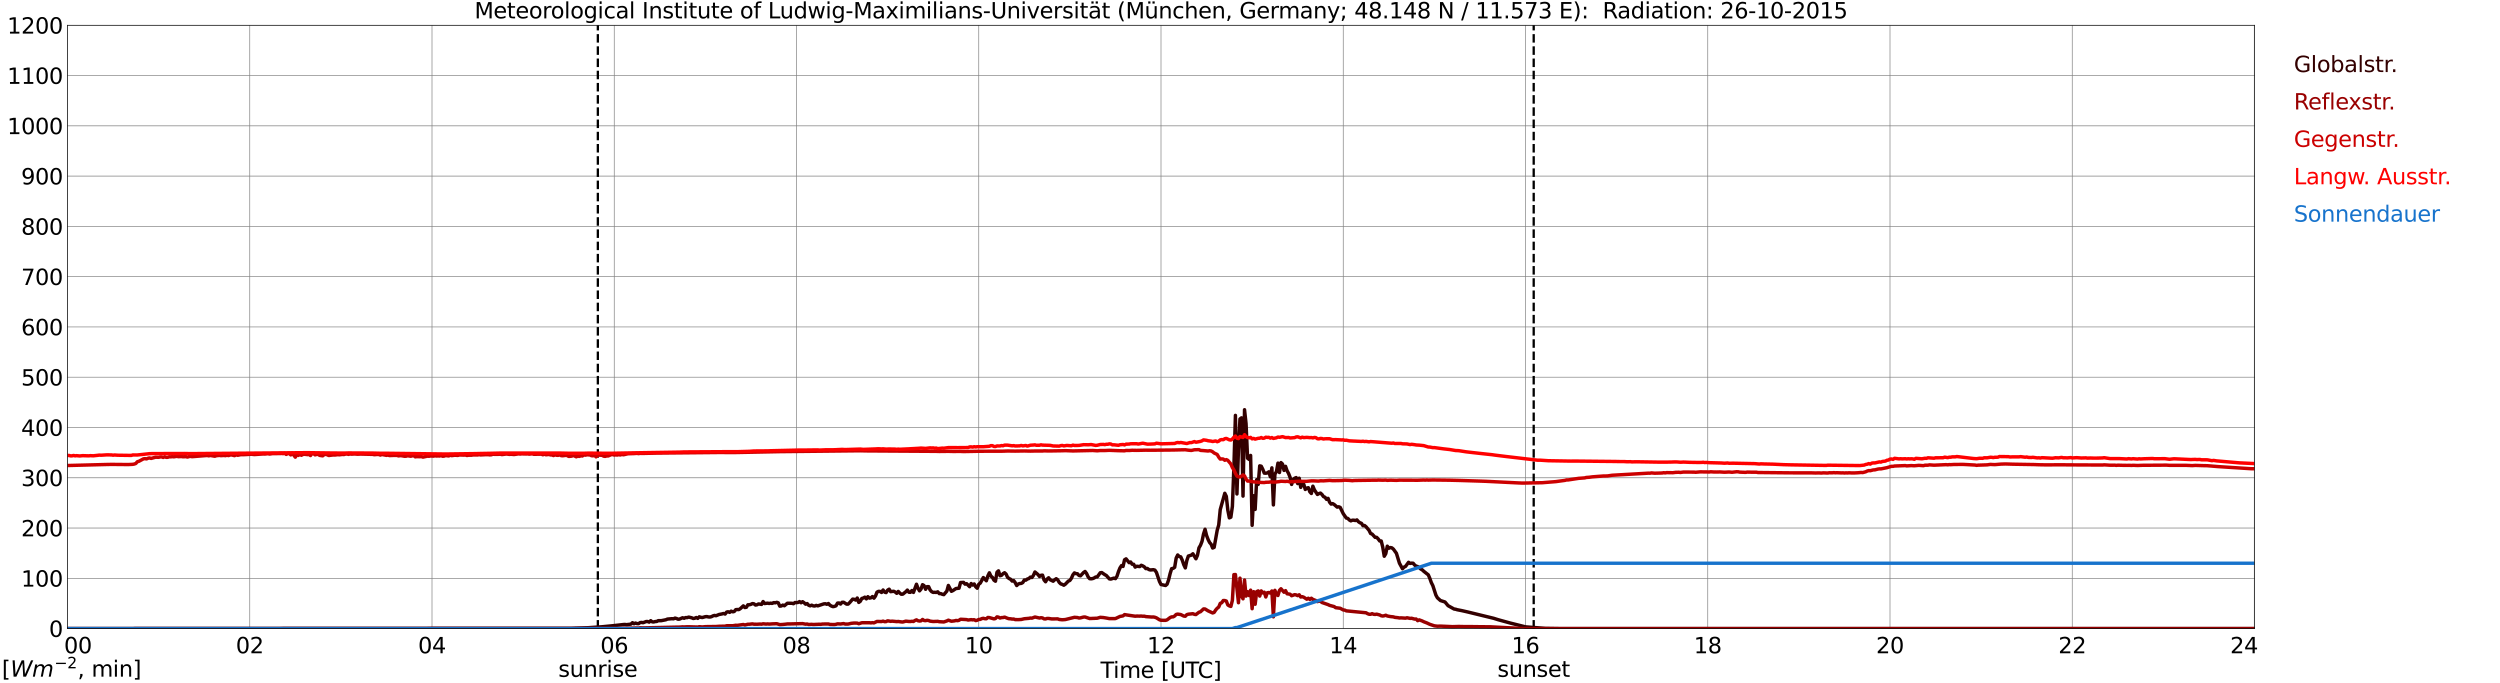 <?xml version="1.0" encoding="utf-8" standalone="no"?>
<!DOCTYPE svg PUBLIC "-//W3C//DTD SVG 1.1//EN"
  "http://www.w3.org/Graphics/SVG/1.1/DTD/svg11.dtd">
<svg xmlns:xlink="http://www.w3.org/1999/xlink" width="1085.4pt" height="296.64pt" viewBox="0 0 1085.4 296.64" xmlns="http://www.w3.org/2000/svg" version="1.1">
 <defs>
  <style type="text/css">*{stroke-linejoin: round; stroke-linecap: butt}</style>
 </defs>
 <g id="figure_1">
  <g id="patch_1">
   <path d="M 0 296.64 
L 1085.4 296.64 
L 1085.4 0 
L 0 0 
z
" style="fill: #ffffff"/>
  </g>
  <g id="axes_1">
   <g id="patch_2">
    <path d="M 29.306 272.909 
L 978.814 272.909 
L 978.814 10.976 
L 29.306 10.976 
z
" style="fill: #ffffff"/>
   </g>
   <g id="patch_3">
    <path d="M 978.814 272.909 
L 978.814 272.909 
L 978.814 10.976 
L 978.814 10.976 
z
" clip-path="url(#pdc17d03d91)" style="fill: #d3d3d3; opacity: 0.25; stroke: #d3d3d3; stroke-linejoin: miter"/>
   </g>
   <g id="matplotlib.axis_1">
    <g id="xtick_1">
     <g id="line2d_1">
      <path d="M 29.306 272.909 
L 29.306 10.976 
" clip-path="url(#pdc17d03d91)" style="fill: none; stroke: #808080; stroke-width: 0.3; stroke-linecap: square"/>
     </g>
     <g id="line2d_2"/>
     <g id="text_1">
      <!--    00 -->
      <g transform="translate(18.733 283.627) scale(0.095 -0.095)">
       <defs>
        <path id="DejaVuSans-20" transform="scale(0.016)"/>
        <path id="DejaVuSans-30" d="M 2034 4250 
Q 1547 4250 1301 3770 
Q 1056 3291 1056 2328 
Q 1056 1369 1301 889 
Q 1547 409 2034 409 
Q 2525 409 2770 889 
Q 3016 1369 3016 2328 
Q 3016 3291 2770 3770 
Q 2525 4250 2034 4250 
z
M 2034 4750 
Q 2819 4750 3233 4129 
Q 3647 3509 3647 2328 
Q 3647 1150 3233 529 
Q 2819 -91 2034 -91 
Q 1250 -91 836 529 
Q 422 1150 422 2328 
Q 422 3509 836 4129 
Q 1250 4750 2034 4750 
z
" transform="scale(0.016)"/>
       </defs>
       <use xlink:href="#DejaVuSans-20"/>
       <use xlink:href="#DejaVuSans-20" transform="translate(31.787 0)"/>
       <use xlink:href="#DejaVuSans-20" transform="translate(63.574 0)"/>
       <use xlink:href="#DejaVuSans-30" transform="translate(95.361 0)"/>
       <use xlink:href="#DejaVuSans-30" transform="translate(158.984 0)"/>
      </g>
     </g>
    </g>
    <g id="xtick_2">
     <g id="line2d_3">
      <path d="M 108.431 272.909 
L 108.431 10.976 
" clip-path="url(#pdc17d03d91)" style="fill: none; stroke: #808080; stroke-width: 0.3; stroke-linecap: square"/>
     </g>
     <g id="line2d_4"/>
     <g id="text_2">
      <!-- 02 -->
      <g transform="translate(102.387 283.627) scale(0.095 -0.095)">
       <defs>
        <path id="DejaVuSans-32" d="M 1228 531 
L 3431 531 
L 3431 0 
L 469 0 
L 469 531 
Q 828 903 1448 1529 
Q 2069 2156 2228 2338 
Q 2531 2678 2651 2914 
Q 2772 3150 2772 3378 
Q 2772 3750 2511 3984 
Q 2250 4219 1831 4219 
Q 1534 4219 1204 4116 
Q 875 4013 500 3803 
L 500 4441 
Q 881 4594 1212 4672 
Q 1544 4750 1819 4750 
Q 2544 4750 2975 4387 
Q 3406 4025 3406 3419 
Q 3406 3131 3298 2873 
Q 3191 2616 2906 2266 
Q 2828 2175 2409 1742 
Q 1991 1309 1228 531 
z
" transform="scale(0.016)"/>
       </defs>
       <use xlink:href="#DejaVuSans-30"/>
       <use xlink:href="#DejaVuSans-32" transform="translate(63.623 0)"/>
      </g>
     </g>
    </g>
    <g id="xtick_3">
     <g id="line2d_5">
      <path d="M 187.557 272.909 
L 187.557 10.976 
" clip-path="url(#pdc17d03d91)" style="fill: none; stroke: #808080; stroke-width: 0.3; stroke-linecap: square"/>
     </g>
     <g id="line2d_6"/>
     <g id="text_3">
      <!-- 04 -->
      <g transform="translate(181.513 283.627) scale(0.095 -0.095)">
       <defs>
        <path id="DejaVuSans-34" d="M 2419 4116 
L 825 1625 
L 2419 1625 
L 2419 4116 
z
M 2253 4666 
L 3047 4666 
L 3047 1625 
L 3713 1625 
L 3713 1100 
L 3047 1100 
L 3047 0 
L 2419 0 
L 2419 1100 
L 313 1100 
L 313 1709 
L 2253 4666 
z
" transform="scale(0.016)"/>
       </defs>
       <use xlink:href="#DejaVuSans-30"/>
       <use xlink:href="#DejaVuSans-34" transform="translate(63.623 0)"/>
      </g>
     </g>
    </g>
    <g id="xtick_4">
     <g id="line2d_7">
      <path d="M 266.683 272.909 
L 266.683 10.976 
" clip-path="url(#pdc17d03d91)" style="fill: none; stroke: #808080; stroke-width: 0.3; stroke-linecap: square"/>
     </g>
     <g id="line2d_8"/>
     <g id="text_4">
      <!-- 06 -->
      <g transform="translate(260.638 283.627) scale(0.095 -0.095)">
       <defs>
        <path id="DejaVuSans-36" d="M 2113 2584 
Q 1688 2584 1439 2293 
Q 1191 2003 1191 1497 
Q 1191 994 1439 701 
Q 1688 409 2113 409 
Q 2538 409 2786 701 
Q 3034 994 3034 1497 
Q 3034 2003 2786 2293 
Q 2538 2584 2113 2584 
z
M 3366 4563 
L 3366 3988 
Q 3128 4100 2886 4159 
Q 2644 4219 2406 4219 
Q 1781 4219 1451 3797 
Q 1122 3375 1075 2522 
Q 1259 2794 1537 2939 
Q 1816 3084 2150 3084 
Q 2853 3084 3261 2657 
Q 3669 2231 3669 1497 
Q 3669 778 3244 343 
Q 2819 -91 2113 -91 
Q 1303 -91 875 529 
Q 447 1150 447 2328 
Q 447 3434 972 4092 
Q 1497 4750 2381 4750 
Q 2619 4750 2861 4703 
Q 3103 4656 3366 4563 
z
" transform="scale(0.016)"/>
       </defs>
       <use xlink:href="#DejaVuSans-30"/>
       <use xlink:href="#DejaVuSans-36" transform="translate(63.623 0)"/>
      </g>
     </g>
    </g>
    <g id="xtick_5">
     <g id="line2d_9">
      <path d="M 345.808 272.909 
L 345.808 10.976 
" clip-path="url(#pdc17d03d91)" style="fill: none; stroke: #808080; stroke-width: 0.3; stroke-linecap: square"/>
     </g>
     <g id="line2d_10"/>
     <g id="text_5">
      <!-- 08 -->
      <g transform="translate(339.764 283.627) scale(0.095 -0.095)">
       <defs>
        <path id="DejaVuSans-38" d="M 2034 2216 
Q 1584 2216 1326 1975 
Q 1069 1734 1069 1313 
Q 1069 891 1326 650 
Q 1584 409 2034 409 
Q 2484 409 2743 651 
Q 3003 894 3003 1313 
Q 3003 1734 2745 1975 
Q 2488 2216 2034 2216 
z
M 1403 2484 
Q 997 2584 770 2862 
Q 544 3141 544 3541 
Q 544 4100 942 4425 
Q 1341 4750 2034 4750 
Q 2731 4750 3128 4425 
Q 3525 4100 3525 3541 
Q 3525 3141 3298 2862 
Q 3072 2584 2669 2484 
Q 3125 2378 3379 2068 
Q 3634 1759 3634 1313 
Q 3634 634 3220 271 
Q 2806 -91 2034 -91 
Q 1263 -91 848 271 
Q 434 634 434 1313 
Q 434 1759 690 2068 
Q 947 2378 1403 2484 
z
M 1172 3481 
Q 1172 3119 1398 2916 
Q 1625 2713 2034 2713 
Q 2441 2713 2670 2916 
Q 2900 3119 2900 3481 
Q 2900 3844 2670 4047 
Q 2441 4250 2034 4250 
Q 1625 4250 1398 4047 
Q 1172 3844 1172 3481 
z
" transform="scale(0.016)"/>
       </defs>
       <use xlink:href="#DejaVuSans-30"/>
       <use xlink:href="#DejaVuSans-38" transform="translate(63.623 0)"/>
      </g>
     </g>
    </g>
    <g id="xtick_6">
     <g id="line2d_11">
      <path d="M 424.934 272.909 
L 424.934 10.976 
" clip-path="url(#pdc17d03d91)" style="fill: none; stroke: #808080; stroke-width: 0.3; stroke-linecap: square"/>
     </g>
     <g id="line2d_12"/>
     <g id="text_6">
      <!-- 10 -->
      <g transform="translate(418.89 283.627) scale(0.095 -0.095)">
       <defs>
        <path id="DejaVuSans-31" d="M 794 531 
L 1825 531 
L 1825 4091 
L 703 3866 
L 703 4441 
L 1819 4666 
L 2450 4666 
L 2450 531 
L 3481 531 
L 3481 0 
L 794 0 
L 794 531 
z
" transform="scale(0.016)"/>
       </defs>
       <use xlink:href="#DejaVuSans-31"/>
       <use xlink:href="#DejaVuSans-30" transform="translate(63.623 0)"/>
      </g>
     </g>
    </g>
    <g id="xtick_7">
     <g id="line2d_13">
      <path d="M 504.06 272.909 
L 504.06 10.976 
" clip-path="url(#pdc17d03d91)" style="fill: none; stroke: #808080; stroke-width: 0.3; stroke-linecap: square"/>
     </g>
     <g id="line2d_14"/>
     <g id="text_7">
      <!-- 12 -->
      <g transform="translate(498.015 283.627) scale(0.095 -0.095)">
       <use xlink:href="#DejaVuSans-31"/>
       <use xlink:href="#DejaVuSans-32" transform="translate(63.623 0)"/>
      </g>
     </g>
    </g>
    <g id="xtick_8">
     <g id="line2d_15">
      <path d="M 583.185 272.909 
L 583.185 10.976 
" clip-path="url(#pdc17d03d91)" style="fill: none; stroke: #808080; stroke-width: 0.3; stroke-linecap: square"/>
     </g>
     <g id="line2d_16"/>
     <g id="text_8">
      <!-- 14 -->
      <g transform="translate(577.141 283.627) scale(0.095 -0.095)">
       <use xlink:href="#DejaVuSans-31"/>
       <use xlink:href="#DejaVuSans-34" transform="translate(63.623 0)"/>
      </g>
     </g>
    </g>
    <g id="xtick_9">
     <g id="line2d_17">
      <path d="M 662.311 272.909 
L 662.311 10.976 
" clip-path="url(#pdc17d03d91)" style="fill: none; stroke: #808080; stroke-width: 0.3; stroke-linecap: square"/>
     </g>
     <g id="line2d_18"/>
     <g id="text_9">
      <!-- 16 -->
      <g transform="translate(656.267 283.627) scale(0.095 -0.095)">
       <use xlink:href="#DejaVuSans-31"/>
       <use xlink:href="#DejaVuSans-36" transform="translate(63.623 0)"/>
      </g>
     </g>
    </g>
    <g id="xtick_10">
     <g id="line2d_19">
      <path d="M 741.437 272.909 
L 741.437 10.976 
" clip-path="url(#pdc17d03d91)" style="fill: none; stroke: #808080; stroke-width: 0.3; stroke-linecap: square"/>
     </g>
     <g id="line2d_20"/>
     <g id="text_10">
      <!-- 18 -->
      <g transform="translate(735.392 283.627) scale(0.095 -0.095)">
       <use xlink:href="#DejaVuSans-31"/>
       <use xlink:href="#DejaVuSans-38" transform="translate(63.623 0)"/>
      </g>
     </g>
    </g>
    <g id="xtick_11">
     <g id="line2d_21">
      <path d="M 820.562 272.909 
L 820.562 10.976 
" clip-path="url(#pdc17d03d91)" style="fill: none; stroke: #808080; stroke-width: 0.3; stroke-linecap: square"/>
     </g>
     <g id="line2d_22"/>
     <g id="text_11">
      <!-- 20 -->
      <g transform="translate(814.518 283.627) scale(0.095 -0.095)">
       <use xlink:href="#DejaVuSans-32"/>
       <use xlink:href="#DejaVuSans-30" transform="translate(63.623 0)"/>
      </g>
     </g>
    </g>
    <g id="xtick_12">
     <g id="line2d_23">
      <path d="M 899.688 272.909 
L 899.688 10.976 
" clip-path="url(#pdc17d03d91)" style="fill: none; stroke: #808080; stroke-width: 0.3; stroke-linecap: square"/>
     </g>
     <g id="line2d_24"/>
     <g id="text_12">
      <!-- 22 -->
      <g transform="translate(893.644 283.627) scale(0.095 -0.095)">
       <use xlink:href="#DejaVuSans-32"/>
       <use xlink:href="#DejaVuSans-32" transform="translate(63.623 0)"/>
      </g>
     </g>
    </g>
    <g id="xtick_13">
     <g id="line2d_25">
      <path d="M 978.814 272.909 
L 978.814 10.976 
" clip-path="url(#pdc17d03d91)" style="fill: none; stroke: #808080; stroke-width: 0.3; stroke-linecap: square"/>
     </g>
     <g id="line2d_26"/>
     <g id="text_13">
      <!-- 24    -->
      <g transform="translate(968.241 283.627) scale(0.095 -0.095)">
       <use xlink:href="#DejaVuSans-32"/>
       <use xlink:href="#DejaVuSans-34" transform="translate(63.623 0)"/>
       <use xlink:href="#DejaVuSans-20" transform="translate(127.246 0)"/>
       <use xlink:href="#DejaVuSans-20" transform="translate(159.033 0)"/>
       <use xlink:href="#DejaVuSans-20" transform="translate(190.82 0)"/>
      </g>
     </g>
    </g>
    <g id="text_14">
     <!-- Time [UTC] -->
     <g transform="translate(477.806 294.322) scale(0.095 -0.095)">
      <defs>
       <path id="DejaVuSans-54" d="M -19 4666 
L 3928 4666 
L 3928 4134 
L 2272 4134 
L 2272 0 
L 1638 0 
L 1638 4134 
L -19 4134 
L -19 4666 
z
" transform="scale(0.016)"/>
       <path id="DejaVuSans-69" d="M 603 3500 
L 1178 3500 
L 1178 0 
L 603 0 
L 603 3500 
z
M 603 4863 
L 1178 4863 
L 1178 4134 
L 603 4134 
L 603 4863 
z
" transform="scale(0.016)"/>
       <path id="DejaVuSans-6d" d="M 3328 2828 
Q 3544 3216 3844 3400 
Q 4144 3584 4550 3584 
Q 5097 3584 5394 3201 
Q 5691 2819 5691 2113 
L 5691 0 
L 5113 0 
L 5113 2094 
Q 5113 2597 4934 2840 
Q 4756 3084 4391 3084 
Q 3944 3084 3684 2787 
Q 3425 2491 3425 1978 
L 3425 0 
L 2847 0 
L 2847 2094 
Q 2847 2600 2669 2842 
Q 2491 3084 2119 3084 
Q 1678 3084 1418 2786 
Q 1159 2488 1159 1978 
L 1159 0 
L 581 0 
L 581 3500 
L 1159 3500 
L 1159 2956 
Q 1356 3278 1631 3431 
Q 1906 3584 2284 3584 
Q 2666 3584 2933 3390 
Q 3200 3197 3328 2828 
z
" transform="scale(0.016)"/>
       <path id="DejaVuSans-65" d="M 3597 1894 
L 3597 1613 
L 953 1613 
Q 991 1019 1311 708 
Q 1631 397 2203 397 
Q 2534 397 2845 478 
Q 3156 559 3463 722 
L 3463 178 
Q 3153 47 2828 -22 
Q 2503 -91 2169 -91 
Q 1331 -91 842 396 
Q 353 884 353 1716 
Q 353 2575 817 3079 
Q 1281 3584 2069 3584 
Q 2775 3584 3186 3129 
Q 3597 2675 3597 1894 
z
M 3022 2063 
Q 3016 2534 2758 2815 
Q 2500 3097 2075 3097 
Q 1594 3097 1305 2825 
Q 1016 2553 972 2059 
L 3022 2063 
z
" transform="scale(0.016)"/>
       <path id="DejaVuSans-5b" d="M 550 4863 
L 1875 4863 
L 1875 4416 
L 1125 4416 
L 1125 -397 
L 1875 -397 
L 1875 -844 
L 550 -844 
L 550 4863 
z
" transform="scale(0.016)"/>
       <path id="DejaVuSans-55" d="M 556 4666 
L 1191 4666 
L 1191 1831 
Q 1191 1081 1462 751 
Q 1734 422 2344 422 
Q 2950 422 3222 751 
Q 3494 1081 3494 1831 
L 3494 4666 
L 4128 4666 
L 4128 1753 
Q 4128 841 3676 375 
Q 3225 -91 2344 -91 
Q 1459 -91 1007 375 
Q 556 841 556 1753 
L 556 4666 
z
" transform="scale(0.016)"/>
       <path id="DejaVuSans-43" d="M 4122 4306 
L 4122 3641 
Q 3803 3938 3442 4084 
Q 3081 4231 2675 4231 
Q 1875 4231 1450 3742 
Q 1025 3253 1025 2328 
Q 1025 1406 1450 917 
Q 1875 428 2675 428 
Q 3081 428 3442 575 
Q 3803 722 4122 1019 
L 4122 359 
Q 3791 134 3420 21 
Q 3050 -91 2638 -91 
Q 1578 -91 968 557 
Q 359 1206 359 2328 
Q 359 3453 968 4101 
Q 1578 4750 2638 4750 
Q 3056 4750 3426 4639 
Q 3797 4528 4122 4306 
z
" transform="scale(0.016)"/>
       <path id="DejaVuSans-5d" d="M 1947 4863 
L 1947 -844 
L 622 -844 
L 622 -397 
L 1369 -397 
L 1369 4416 
L 622 4416 
L 622 4863 
L 1947 4863 
z
" transform="scale(0.016)"/>
      </defs>
      <use xlink:href="#DejaVuSans-54"/>
      <use xlink:href="#DejaVuSans-69" transform="translate(57.959 0)"/>
      <use xlink:href="#DejaVuSans-6d" transform="translate(85.742 0)"/>
      <use xlink:href="#DejaVuSans-65" transform="translate(183.154 0)"/>
      <use xlink:href="#DejaVuSans-20" transform="translate(244.678 0)"/>
      <use xlink:href="#DejaVuSans-5b" transform="translate(276.465 0)"/>
      <use xlink:href="#DejaVuSans-55" transform="translate(315.479 0)"/>
      <use xlink:href="#DejaVuSans-54" transform="translate(388.672 0)"/>
      <use xlink:href="#DejaVuSans-43" transform="translate(443.881 0)"/>
      <use xlink:href="#DejaVuSans-5d" transform="translate(513.705 0)"/>
     </g>
    </g>
   </g>
   <g id="matplotlib.axis_2">
    <g id="ytick_1">
     <g id="line2d_27">
      <path d="M 29.306 272.909 
L 978.814 272.909 
" clip-path="url(#pdc17d03d91)" style="fill: none; stroke: #808080; stroke-width: 0.3; stroke-linecap: square"/>
     </g>
     <g id="line2d_28"/>
     <g id="text_15">
      <!-- 0 -->
      <g transform="translate(21.261 276.518) scale(0.095 -0.095)">
       <use xlink:href="#DejaVuSans-30"/>
      </g>
     </g>
    </g>
    <g id="ytick_2">
     <g id="line2d_29">
      <path d="M 29.306 251.081 
L 978.814 251.081 
" clip-path="url(#pdc17d03d91)" style="fill: none; stroke: #808080; stroke-width: 0.3; stroke-linecap: square"/>
     </g>
     <g id="line2d_30"/>
     <g id="text_16">
      <!-- 100 -->
      <g transform="translate(9.173 254.69) scale(0.095 -0.095)">
       <use xlink:href="#DejaVuSans-31"/>
       <use xlink:href="#DejaVuSans-30" transform="translate(63.623 0)"/>
       <use xlink:href="#DejaVuSans-30" transform="translate(127.246 0)"/>
      </g>
     </g>
    </g>
    <g id="ytick_3">
     <g id="line2d_31">
      <path d="M 29.306 229.253 
L 978.814 229.253 
" clip-path="url(#pdc17d03d91)" style="fill: none; stroke: #808080; stroke-width: 0.3; stroke-linecap: square"/>
     </g>
     <g id="line2d_32"/>
     <g id="text_17">
      <!-- 200 -->
      <g transform="translate(9.173 232.863) scale(0.095 -0.095)">
       <use xlink:href="#DejaVuSans-32"/>
       <use xlink:href="#DejaVuSans-30" transform="translate(63.623 0)"/>
       <use xlink:href="#DejaVuSans-30" transform="translate(127.246 0)"/>
      </g>
     </g>
    </g>
    <g id="ytick_4">
     <g id="line2d_33">
      <path d="M 29.306 207.426 
L 978.814 207.426 
" clip-path="url(#pdc17d03d91)" style="fill: none; stroke: #808080; stroke-width: 0.3; stroke-linecap: square"/>
     </g>
     <g id="line2d_34"/>
     <g id="text_18">
      <!-- 300 -->
      <g transform="translate(9.173 211.035) scale(0.095 -0.095)">
       <defs>
        <path id="DejaVuSans-33" d="M 2597 2516 
Q 3050 2419 3304 2112 
Q 3559 1806 3559 1356 
Q 3559 666 3084 287 
Q 2609 -91 1734 -91 
Q 1441 -91 1130 -33 
Q 819 25 488 141 
L 488 750 
Q 750 597 1062 519 
Q 1375 441 1716 441 
Q 2309 441 2620 675 
Q 2931 909 2931 1356 
Q 2931 1769 2642 2001 
Q 2353 2234 1838 2234 
L 1294 2234 
L 1294 2753 
L 1863 2753 
Q 2328 2753 2575 2939 
Q 2822 3125 2822 3475 
Q 2822 3834 2567 4026 
Q 2313 4219 1838 4219 
Q 1578 4219 1281 4162 
Q 984 4106 628 3988 
L 628 4550 
Q 988 4650 1302 4700 
Q 1616 4750 1894 4750 
Q 2613 4750 3031 4423 
Q 3450 4097 3450 3541 
Q 3450 3153 3228 2886 
Q 3006 2619 2597 2516 
z
" transform="scale(0.016)"/>
       </defs>
       <use xlink:href="#DejaVuSans-33"/>
       <use xlink:href="#DejaVuSans-30" transform="translate(63.623 0)"/>
       <use xlink:href="#DejaVuSans-30" transform="translate(127.246 0)"/>
      </g>
     </g>
    </g>
    <g id="ytick_5">
     <g id="line2d_35">
      <path d="M 29.306 185.598 
L 978.814 185.598 
" clip-path="url(#pdc17d03d91)" style="fill: none; stroke: #808080; stroke-width: 0.3; stroke-linecap: square"/>
     </g>
     <g id="line2d_36"/>
     <g id="text_19">
      <!-- 400 -->
      <g transform="translate(9.173 189.207) scale(0.095 -0.095)">
       <use xlink:href="#DejaVuSans-34"/>
       <use xlink:href="#DejaVuSans-30" transform="translate(63.623 0)"/>
       <use xlink:href="#DejaVuSans-30" transform="translate(127.246 0)"/>
      </g>
     </g>
    </g>
    <g id="ytick_6">
     <g id="line2d_37">
      <path d="M 29.306 163.77 
L 978.814 163.77 
" clip-path="url(#pdc17d03d91)" style="fill: none; stroke: #808080; stroke-width: 0.3; stroke-linecap: square"/>
     </g>
     <g id="line2d_38"/>
     <g id="text_20">
      <!-- 500 -->
      <g transform="translate(9.173 167.379) scale(0.095 -0.095)">
       <defs>
        <path id="DejaVuSans-35" d="M 691 4666 
L 3169 4666 
L 3169 4134 
L 1269 4134 
L 1269 2991 
Q 1406 3038 1543 3061 
Q 1681 3084 1819 3084 
Q 2600 3084 3056 2656 
Q 3513 2228 3513 1497 
Q 3513 744 3044 326 
Q 2575 -91 1722 -91 
Q 1428 -91 1123 -41 
Q 819 9 494 109 
L 494 744 
Q 775 591 1075 516 
Q 1375 441 1709 441 
Q 2250 441 2565 725 
Q 2881 1009 2881 1497 
Q 2881 1984 2565 2268 
Q 2250 2553 1709 2553 
Q 1456 2553 1204 2497 
Q 953 2441 691 2322 
L 691 4666 
z
" transform="scale(0.016)"/>
       </defs>
       <use xlink:href="#DejaVuSans-35"/>
       <use xlink:href="#DejaVuSans-30" transform="translate(63.623 0)"/>
       <use xlink:href="#DejaVuSans-30" transform="translate(127.246 0)"/>
      </g>
     </g>
    </g>
    <g id="ytick_7">
     <g id="line2d_39">
      <path d="M 29.306 141.942 
L 978.814 141.942 
" clip-path="url(#pdc17d03d91)" style="fill: none; stroke: #808080; stroke-width: 0.3; stroke-linecap: square"/>
     </g>
     <g id="line2d_40"/>
     <g id="text_21">
      <!-- 600 -->
      <g transform="translate(9.173 145.551) scale(0.095 -0.095)">
       <use xlink:href="#DejaVuSans-36"/>
       <use xlink:href="#DejaVuSans-30" transform="translate(63.623 0)"/>
       <use xlink:href="#DejaVuSans-30" transform="translate(127.246 0)"/>
      </g>
     </g>
    </g>
    <g id="ytick_8">
     <g id="line2d_41">
      <path d="M 29.306 120.114 
L 978.814 120.114 
" clip-path="url(#pdc17d03d91)" style="fill: none; stroke: #808080; stroke-width: 0.3; stroke-linecap: square"/>
     </g>
     <g id="line2d_42"/>
     <g id="text_22">
      <!-- 700 -->
      <g transform="translate(9.173 123.724) scale(0.095 -0.095)">
       <defs>
        <path id="DejaVuSans-37" d="M 525 4666 
L 3525 4666 
L 3525 4397 
L 1831 0 
L 1172 0 
L 2766 4134 
L 525 4134 
L 525 4666 
z
" transform="scale(0.016)"/>
       </defs>
       <use xlink:href="#DejaVuSans-37"/>
       <use xlink:href="#DejaVuSans-30" transform="translate(63.623 0)"/>
       <use xlink:href="#DejaVuSans-30" transform="translate(127.246 0)"/>
      </g>
     </g>
    </g>
    <g id="ytick_9">
     <g id="line2d_43">
      <path d="M 29.306 98.287 
L 978.814 98.287 
" clip-path="url(#pdc17d03d91)" style="fill: none; stroke: #808080; stroke-width: 0.3; stroke-linecap: square"/>
     </g>
     <g id="line2d_44"/>
     <g id="text_23">
      <!-- 800 -->
      <g transform="translate(9.173 101.896) scale(0.095 -0.095)">
       <use xlink:href="#DejaVuSans-38"/>
       <use xlink:href="#DejaVuSans-30" transform="translate(63.623 0)"/>
       <use xlink:href="#DejaVuSans-30" transform="translate(127.246 0)"/>
      </g>
     </g>
    </g>
    <g id="ytick_10">
     <g id="line2d_45">
      <path d="M 29.306 76.459 
L 978.814 76.459 
" clip-path="url(#pdc17d03d91)" style="fill: none; stroke: #808080; stroke-width: 0.3; stroke-linecap: square"/>
     </g>
     <g id="line2d_46"/>
     <g id="text_24">
      <!-- 900 -->
      <g transform="translate(9.173 80.068) scale(0.095 -0.095)">
       <defs>
        <path id="DejaVuSans-39" d="M 703 97 
L 703 672 
Q 941 559 1184 500 
Q 1428 441 1663 441 
Q 2288 441 2617 861 
Q 2947 1281 2994 2138 
Q 2813 1869 2534 1725 
Q 2256 1581 1919 1581 
Q 1219 1581 811 2004 
Q 403 2428 403 3163 
Q 403 3881 828 4315 
Q 1253 4750 1959 4750 
Q 2769 4750 3195 4129 
Q 3622 3509 3622 2328 
Q 3622 1225 3098 567 
Q 2575 -91 1691 -91 
Q 1453 -91 1209 -44 
Q 966 3 703 97 
z
M 1959 2075 
Q 2384 2075 2632 2365 
Q 2881 2656 2881 3163 
Q 2881 3666 2632 3958 
Q 2384 4250 1959 4250 
Q 1534 4250 1286 3958 
Q 1038 3666 1038 3163 
Q 1038 2656 1286 2365 
Q 1534 2075 1959 2075 
z
" transform="scale(0.016)"/>
       </defs>
       <use xlink:href="#DejaVuSans-39"/>
       <use xlink:href="#DejaVuSans-30" transform="translate(63.623 0)"/>
       <use xlink:href="#DejaVuSans-30" transform="translate(127.246 0)"/>
      </g>
     </g>
    </g>
    <g id="ytick_11">
     <g id="line2d_47">
      <path d="M 29.306 54.631 
L 978.814 54.631 
" clip-path="url(#pdc17d03d91)" style="fill: none; stroke: #808080; stroke-width: 0.3; stroke-linecap: square"/>
     </g>
     <g id="line2d_48"/>
     <g id="text_25">
      <!-- 1000 -->
      <g transform="translate(3.128 58.24) scale(0.095 -0.095)">
       <use xlink:href="#DejaVuSans-31"/>
       <use xlink:href="#DejaVuSans-30" transform="translate(63.623 0)"/>
       <use xlink:href="#DejaVuSans-30" transform="translate(127.246 0)"/>
       <use xlink:href="#DejaVuSans-30" transform="translate(190.869 0)"/>
      </g>
     </g>
    </g>
    <g id="ytick_12">
     <g id="line2d_49">
      <path d="M 29.306 32.803 
L 978.814 32.803 
" clip-path="url(#pdc17d03d91)" style="fill: none; stroke: #808080; stroke-width: 0.3; stroke-linecap: square"/>
     </g>
     <g id="line2d_50"/>
     <g id="text_26">
      <!-- 1100 -->
      <g transform="translate(3.128 36.413) scale(0.095 -0.095)">
       <use xlink:href="#DejaVuSans-31"/>
       <use xlink:href="#DejaVuSans-31" transform="translate(63.623 0)"/>
       <use xlink:href="#DejaVuSans-30" transform="translate(127.246 0)"/>
       <use xlink:href="#DejaVuSans-30" transform="translate(190.869 0)"/>
      </g>
     </g>
    </g>
    <g id="ytick_13">
     <g id="line2d_51">
      <path d="M 29.306 10.976 
L 978.814 10.976 
" clip-path="url(#pdc17d03d91)" style="fill: none; stroke: #808080; stroke-width: 0.3; stroke-linecap: square"/>
     </g>
     <g id="line2d_52"/>
     <g id="text_27">
      <!-- 1200 -->
      <g transform="translate(3.128 14.585) scale(0.095 -0.095)">
       <use xlink:href="#DejaVuSans-31"/>
       <use xlink:href="#DejaVuSans-32" transform="translate(63.623 0)"/>
       <use xlink:href="#DejaVuSans-30" transform="translate(127.246 0)"/>
       <use xlink:href="#DejaVuSans-30" transform="translate(190.869 0)"/>
      </g>
     </g>
    </g>
   </g>
   <g id="line2d_53">
    <path d="M 259.561 272.909 
L 259.561 10.976 
" clip-path="url(#pdc17d03d91)" style="fill: none; stroke-dasharray: 3.7,1.6; stroke-dashoffset: 0; stroke: #000000"/>
   </g>
   <g id="line2d_54">
    <path d="M 665.872 272.909 
L 665.872 10.976 
" clip-path="url(#pdc17d03d91)" style="fill: none; stroke-dasharray: 3.7,1.6; stroke-dashoffset: 0; stroke: #000000"/>
   </g>
   <g id="line2d_55">
    <path d="M 29.306 272.909 
L 248.22 272.811 
L 255.473 272.52 
L 261.408 272.114 
L 263.386 271.92 
L 266.023 271.669 
L 269.32 271.3 
L 270.639 271.145 
L 271.298 271.108 
L 271.958 271.204 
L 273.936 270.973 
L 274.595 270.353 
L 275.255 270.798 
L 275.914 270.508 
L 276.573 270.739 
L 277.233 270.778 
L 277.892 270.313 
L 278.552 270.235 
L 279.211 270.353 
L 280.53 269.849 
L 281.189 269.849 
L 281.849 270.1 
L 282.508 269.48 
L 283.167 269.984 
L 283.827 270.023 
L 284.486 269.849 
L 285.145 269.809 
L 285.805 269.46 
L 287.124 269.46 
L 289.102 269.074 
L 289.761 268.783 
L 291.739 268.609 
L 292.399 268.668 
L 293.058 268.358 
L 293.717 268.532 
L 294.377 268.84 
L 295.036 268.783 
L 296.355 268.203 
L 297.014 268.434 
L 297.674 268.124 
L 298.333 268.163 
L 298.992 267.912 
L 300.311 268.222 
L 300.971 268.532 
L 301.63 268.414 
L 302.289 268.105 
L 302.949 268.473 
L 303.608 267.795 
L 304.267 268.008 
L 304.927 268.105 
L 306.246 267.738 
L 306.905 267.699 
L 307.564 267.853 
L 308.224 267.893 
L 308.883 267.738 
L 309.543 267.389 
L 310.202 267.194 
L 310.861 267.33 
L 312.18 266.788 
L 313.499 266.537 
L 314.158 266.343 
L 314.818 266.594 
L 315.477 265.743 
L 316.136 265.607 
L 316.796 265.858 
L 317.455 265.335 
L 318.114 265.627 
L 318.774 265.49 
L 319.433 264.697 
L 320.093 264.619 
L 320.752 264.678 
L 321.411 264.252 
L 322.73 263.049 
L 323.39 263.767 
L 324.049 263.649 
L 324.708 262.567 
L 325.368 262.567 
L 326.027 262.373 
L 326.686 262.043 
L 327.346 262.159 
L 328.005 262.682 
L 328.665 262.567 
L 329.324 262.198 
L 330.643 262.412 
L 331.302 261.172 
L 331.961 262.023 
L 333.28 261.868 
L 333.94 262.004 
L 334.599 261.868 
L 335.258 261.984 
L 335.918 261.617 
L 336.577 261.733 
L 337.236 261.502 
L 337.896 261.733 
L 338.555 263.167 
L 339.215 263.088 
L 339.874 262.702 
L 340.533 262.992 
L 341.852 261.908 
L 343.83 261.927 
L 344.49 262.102 
L 345.149 261.598 
L 345.808 261.637 
L 346.468 261.558 
L 347.127 261.192 
L 347.787 261.694 
L 348.446 261.229 
L 349.105 261.694 
L 349.765 262.314 
L 350.424 262.043 
L 351.083 262.779 
L 351.743 263.032 
L 352.402 262.739 
L 353.062 263.049 
L 353.721 263.108 
L 354.38 262.837 
L 355.04 263.049 
L 357.677 262.178 
L 358.337 262.122 
L 358.996 262.353 
L 359.655 262.023 
L 360.315 262.739 
L 360.974 263.128 
L 361.634 263.379 
L 362.293 263.263 
L 362.952 263.012 
L 363.612 261.849 
L 364.271 261.792 
L 364.93 262.257 
L 365.59 261.502 
L 366.249 261.462 
L 367.568 262.294 
L 368.227 262.274 
L 368.887 261.637 
L 370.206 260.107 
L 370.865 260.203 
L 371.524 260.532 
L 372.184 259.642 
L 372.843 261.539 
L 373.502 261.054 
L 374.162 259.834 
L 374.821 259.642 
L 375.481 259.273 
L 376.14 260.009 
L 376.799 259.061 
L 377.459 259.679 
L 378.118 259.563 
L 378.777 259.002 
L 379.437 259.699 
L 380.096 258.769 
L 380.756 257.084 
L 381.415 256.737 
L 382.074 256.776 
L 382.734 257.221 
L 383.393 256.156 
L 384.053 257.084 
L 384.712 257.278 
L 385.371 256.213 
L 386.031 255.807 
L 386.69 256.872 
L 388.009 256.697 
L 388.668 257.027 
L 389.328 257.588 
L 389.987 256.776 
L 390.646 257.492 
L 391.306 257.996 
L 391.965 257.957 
L 393.284 256.892 
L 393.943 256.193 
L 394.603 257.123 
L 395.262 257.162 
L 395.921 256.387 
L 396.581 257.202 
L 397.899 253.657 
L 398.559 255.401 
L 399.218 256.523 
L 399.878 255.728 
L 400.537 253.851 
L 401.196 254.237 
L 401.856 255.846 
L 402.515 254.702 
L 403.175 254.702 
L 403.834 256.156 
L 404.493 256.872 
L 405.153 257.202 
L 405.812 257.143 
L 406.471 257.221 
L 407.131 256.948 
L 407.79 257.723 
L 408.45 257.723 
L 409.109 258.014 
L 409.768 258.169 
L 411.087 256.621 
L 411.746 254.181 
L 413.065 256.717 
L 413.725 256.407 
L 415.043 255.516 
L 416.362 255.381 
L 417.022 252.921 
L 418.34 252.843 
L 419 253.617 
L 419.659 253.406 
L 420.978 254.722 
L 421.637 253.347 
L 422.297 254.006 
L 422.956 253.541 
L 423.615 254.761 
L 424.275 255.381 
L 424.934 253.657 
L 425.593 253.172 
L 426.912 250.751 
L 428.231 252.146 
L 428.89 250.055 
L 429.55 248.697 
L 430.209 250.132 
L 430.869 250.675 
L 431.528 251.876 
L 432.187 252.341 
L 432.847 248.427 
L 433.506 247.846 
L 434.165 249.957 
L 434.825 249.782 
L 435.484 249.047 
L 436.144 248.66 
L 436.803 249.261 
L 437.462 250.675 
L 438.122 251.177 
L 438.781 251.507 
L 439.44 252.282 
L 440.1 252.048 
L 440.759 252.96 
L 441.419 254.218 
L 442.078 253.561 
L 442.737 253.347 
L 443.397 253.288 
L 444.056 252.921 
L 444.716 251.817 
L 445.375 251.876 
L 446.034 251.391 
L 446.694 251.177 
L 447.353 250.557 
L 448.012 250.732 
L 448.672 249.802 
L 449.331 248.331 
L 450.65 249.435 
L 451.309 250.287 
L 451.969 249.763 
L 452.628 249.706 
L 453.287 251.797 
L 453.947 252.572 
L 454.606 251.43 
L 455.266 250.847 
L 455.925 251.701 
L 457.244 252.341 
L 457.903 251.721 
L 458.563 251.256 
L 459.222 251.758 
L 459.881 252.862 
L 460.541 253.502 
L 461.2 253.716 
L 461.859 254.082 
L 462.519 253.637 
L 463.838 252.282 
L 464.497 252.011 
L 465.156 251.061 
L 465.816 249.571 
L 466.475 248.737 
L 467.134 249.047 
L 467.794 249.106 
L 468.453 249.841 
L 469.113 249.996 
L 470.431 248.582 
L 471.091 248.117 
L 471.75 248.99 
L 472.409 250.422 
L 473.069 251.236 
L 473.728 251.293 
L 474.388 251.197 
L 475.047 250.926 
L 475.706 250.5 
L 476.366 250.481 
L 477.685 248.68 
L 478.344 248.582 
L 479.663 249.492 
L 480.322 249.861 
L 481.641 251.332 
L 482.3 251.411 
L 483.619 250.983 
L 484.278 251.216 
L 484.938 250.21 
L 485.597 248.176 
L 486.256 246.55 
L 486.916 245.561 
L 487.575 245.93 
L 488.235 243.042 
L 488.894 242.636 
L 490.213 244.282 
L 490.872 243.991 
L 491.532 244.961 
L 492.191 244.98 
L 492.85 246.22 
L 493.51 245.831 
L 494.828 245.986 
L 495.488 245.425 
L 496.147 245.696 
L 496.807 246.102 
L 497.466 246.857 
L 498.125 246.801 
L 498.785 247.266 
L 499.444 247.46 
L 500.763 247.342 
L 501.422 247.536 
L 502.082 248.542 
L 503.4 252.476 
L 504.06 253.772 
L 506.038 254.198 
L 506.697 253.657 
L 507.357 251.777 
L 508.016 249.047 
L 508.675 246.897 
L 509.335 246.761 
L 509.994 246.296 
L 510.654 242.287 
L 511.313 240.951 
L 511.972 241.63 
L 512.632 241.765 
L 513.291 243.216 
L 513.95 245.174 
L 514.61 246.567 
L 515.269 243.371 
L 515.929 241.416 
L 517.247 241.01 
L 517.907 240.429 
L 519.226 242.597 
L 519.885 241.106 
L 520.544 237.853 
L 521.204 236.729 
L 521.863 235.044 
L 522.522 231.868 
L 523.182 229.795 
L 523.841 232.469 
L 524.501 234.21 
L 525.16 235.529 
L 525.819 236.284 
L 526.479 237.93 
L 527.138 237.64 
L 528.457 230.22 
L 529.116 227.955 
L 529.776 221.253 
L 531.754 214.166 
L 532.413 215.502 
L 533.073 221.487 
L 533.732 224.838 
L 534.391 224.528 
L 535.051 219.859 
L 535.71 202.641 
L 536.369 180.348 
L 537.029 214.456 
L 537.688 195.263 
L 538.348 181.898 
L 539.007 181.413 
L 539.666 215.386 
L 540.326 177.888 
L 540.985 183.932 
L 541.644 198.941 
L 542.304 199.465 
L 542.963 197.741 
L 543.623 228.072 
L 544.282 215.231 
L 544.941 221.157 
L 545.601 208.257 
L 546.26 210.292 
L 546.919 202.255 
L 547.579 202.41 
L 548.238 203.726 
L 548.898 205.411 
L 549.557 205.45 
L 550.216 205.334 
L 550.876 204.85 
L 551.535 207 
L 552.195 203.125 
L 552.854 219.221 
L 553.513 205.856 
L 554.173 204.771 
L 554.832 201.071 
L 555.491 205.14 
L 556.151 200.84 
L 556.81 201.46 
L 557.47 204.23 
L 558.129 202.466 
L 558.788 204.365 
L 559.448 205.585 
L 560.107 207.231 
L 560.766 210.311 
L 561.426 208.141 
L 562.085 207.637 
L 562.745 207.347 
L 563.404 209.942 
L 564.063 207.62 
L 564.723 211.59 
L 565.382 209.536 
L 566.042 210.252 
L 566.701 212.5 
L 567.36 211.918 
L 568.02 211.745 
L 568.679 213.526 
L 569.338 214.242 
L 569.998 211.086 
L 570.657 212.673 
L 571.976 214.668 
L 572.635 214.301 
L 573.295 214.087 
L 573.954 214.688 
L 574.613 215.617 
L 575.273 215.888 
L 575.932 216.798 
L 576.592 216.373 
L 577.251 218.038 
L 577.91 218.852 
L 578.57 218.658 
L 579.229 219.027 
L 580.548 220.169 
L 581.207 220.014 
L 581.867 220.304 
L 583.185 223.017 
L 584.504 224.914 
L 585.164 225.069 
L 585.823 225.748 
L 586.482 226.134 
L 587.142 225.844 
L 587.801 225.844 
L 588.46 225.999 
L 589.12 225.728 
L 589.779 226.503 
L 590.439 226.968 
L 591.098 227.199 
L 591.757 228.245 
L 592.417 228.149 
L 593.076 228.692 
L 594.395 230.26 
L 595.054 231.615 
L 595.714 231.868 
L 597.032 233.3 
L 597.692 233.3 
L 598.351 233.979 
L 599.011 234.87 
L 599.67 234.87 
L 600.329 237.543 
L 600.989 241.494 
L 601.648 240.37 
L 602.307 237.135 
L 602.967 238.026 
L 603.626 237.716 
L 604.286 237.853 
L 604.945 238.395 
L 606.264 240.215 
L 607.582 244.515 
L 608.901 246.936 
L 609.561 246.24 
L 610.22 245.91 
L 611.539 244.127 
L 612.198 244.611 
L 612.858 244.496 
L 613.517 244.535 
L 614.176 245.31 
L 614.836 245.812 
L 615.495 245.967 
L 616.154 246.395 
L 616.814 247.032 
L 617.473 247.401 
L 618.133 248.021 
L 619.451 249.066 
L 620.111 249.571 
L 620.77 251.12 
L 621.429 252.96 
L 622.089 254.277 
L 623.408 258.363 
L 624.067 259.544 
L 625.386 260.727 
L 627.364 261.364 
L 628.683 262.953 
L 631.32 264.424 
L 631.98 264.503 
L 632.639 264.717 
L 634.617 265.103 
L 637.255 265.703 
L 648.464 268.434 
L 650.442 269.054 
L 655.717 270.508 
L 662.311 272.154 
L 670.883 272.811 
L 677.477 272.909 
L 978.154 272.909 
L 978.154 272.909 
" clip-path="url(#pdc17d03d91)" style="fill: none; stroke: #330000; stroke-width: 1.5; stroke-linecap: square"/>
   </g>
   <g id="line2d_56">
    <path d="M 29.306 272.909 
L 268.661 272.8 
L 269.98 272.76 
L 276.573 272.645 
L 277.233 272.684 
L 277.892 272.549 
L 279.211 272.605 
L 293.717 272.276 
L 295.036 272.258 
L 296.355 272.16 
L 297.014 272.199 
L 298.333 272.121 
L 299.652 272.14 
L 302.949 272.239 
L 303.608 272.084 
L 304.927 272.199 
L 306.246 272.064 
L 310.861 272.005 
L 312.18 271.909 
L 314.818 271.85 
L 315.477 271.676 
L 318.114 271.676 
L 319.433 271.464 
L 320.093 271.503 
L 322.73 271.134 
L 323.39 271.348 
L 324.708 271.019 
L 325.368 271.019 
L 326.686 270.864 
L 327.346 270.999 
L 328.665 271.019 
L 329.983 270.94 
L 330.643 270.999 
L 331.302 270.824 
L 332.621 270.96 
L 333.28 270.883 
L 333.94 270.96 
L 335.258 270.864 
L 337.236 270.785 
L 338.555 271.193 
L 339.874 271.115 
L 341.193 270.979 
L 341.852 270.883 
L 343.171 270.883 
L 348.446 270.746 
L 349.765 270.999 
L 350.424 270.92 
L 351.083 271.134 
L 352.402 271.056 
L 353.062 271.134 
L 355.699 271.019 
L 356.359 271.056 
L 357.018 270.94 
L 359.655 270.901 
L 360.315 271.115 
L 362.293 271.154 
L 362.952 271.056 
L 363.612 270.844 
L 364.93 270.92 
L 366.249 270.728 
L 366.909 270.94 
L 368.227 270.94 
L 369.546 270.63 
L 370.865 270.495 
L 372.184 270.534 
L 372.843 270.805 
L 374.162 270.379 
L 377.459 270.359 
L 378.118 270.438 
L 378.777 270.34 
L 379.437 270.438 
L 380.756 269.798 
L 382.734 269.855 
L 383.393 269.663 
L 384.053 269.914 
L 384.712 269.875 
L 385.371 269.525 
L 386.69 269.759 
L 387.349 269.68 
L 389.328 269.875 
L 389.987 269.818 
L 391.306 270.01 
L 391.965 270.049 
L 393.284 269.68 
L 394.603 269.818 
L 395.262 269.835 
L 395.921 269.739 
L 396.581 269.818 
L 397.24 269.39 
L 397.899 269.12 
L 398.559 269.508 
L 399.218 269.624 
L 399.878 269.545 
L 400.537 268.945 
L 401.196 269.41 
L 401.856 269.469 
L 402.515 269.294 
L 403.175 269.41 
L 403.834 269.68 
L 405.153 269.835 
L 407.131 269.759 
L 407.79 269.914 
L 409.768 270.03 
L 411.087 269.584 
L 411.746 269.255 
L 413.065 269.72 
L 414.384 269.565 
L 415.043 269.371 
L 415.703 269.469 
L 416.362 269.314 
L 417.022 268.849 
L 419.659 269.004 
L 420.318 269.198 
L 421.637 269.023 
L 422.297 269.12 
L 422.956 269.043 
L 423.615 269.429 
L 424.275 269.274 
L 424.934 268.945 
L 425.593 268.908 
L 426.253 268.578 
L 426.912 268.443 
L 427.572 268.615 
L 428.231 268.635 
L 428.89 268.074 
L 429.55 268.133 
L 431.528 268.694 
L 432.187 268.539 
L 432.847 267.823 
L 433.506 267.939 
L 434.165 268.325 
L 434.825 268.133 
L 435.484 268.113 
L 436.144 267.919 
L 437.462 268.46 
L 438.122 268.635 
L 438.781 268.655 
L 439.44 268.79 
L 440.1 268.753 
L 440.759 269.004 
L 442.078 269.023 
L 443.397 268.945 
L 444.716 268.635 
L 446.694 268.46 
L 447.353 268.325 
L 448.012 268.384 
L 449.331 267.88 
L 451.309 268.325 
L 451.969 268.19 
L 452.628 268.288 
L 453.287 268.694 
L 453.947 268.714 
L 454.606 268.5 
L 455.266 268.5 
L 456.584 268.714 
L 459.222 268.694 
L 459.881 268.945 
L 461.2 269.08 
L 462.519 268.984 
L 466.475 268.015 
L 467.794 268.113 
L 468.453 268.325 
L 469.113 268.249 
L 470.431 267.899 
L 471.091 267.88 
L 473.069 268.539 
L 476.366 268.404 
L 477.685 268.015 
L 479.003 268.113 
L 480.322 268.325 
L 481.641 268.578 
L 484.278 268.559 
L 486.256 267.629 
L 487.575 267.395 
L 488.235 266.834 
L 489.553 267.048 
L 492.85 267.533 
L 493.51 267.474 
L 494.828 267.493 
L 495.488 267.454 
L 496.147 267.55 
L 496.807 267.513 
L 497.466 267.705 
L 500.103 267.899 
L 500.763 267.86 
L 501.422 267.998 
L 502.082 268.249 
L 503.4 269.08 
L 504.06 269.294 
L 506.038 269.333 
L 506.697 269.12 
L 508.016 268.113 
L 508.675 267.823 
L 509.335 267.823 
L 509.994 267.434 
L 510.654 266.758 
L 511.313 266.622 
L 512.632 266.814 
L 513.95 267.474 
L 514.61 267.55 
L 515.269 266.854 
L 515.929 266.66 
L 517.907 266.448 
L 518.566 266.718 
L 519.226 266.814 
L 520.544 265.808 
L 521.204 265.594 
L 522.522 264.374 
L 523.182 264.394 
L 524.501 265.208 
L 526.479 266.118 
L 527.138 265.885 
L 527.797 264.839 
L 528.457 264.084 
L 529.116 263.562 
L 529.776 261.973 
L 530.435 261.683 
L 531.094 260.714 
L 531.754 260.733 
L 532.413 260.947 
L 533.073 262.652 
L 533.732 263.058 
L 534.391 263.289 
L 535.051 260.657 
L 535.71 249.481 
L 536.369 249.442 
L 537.688 261.683 
L 538.348 251.011 
L 539.007 258.797 
L 539.666 259.978 
L 540.326 251.823 
L 540.985 258.797 
L 541.644 256.878 
L 542.304 258.564 
L 542.963 256.221 
L 543.623 264.278 
L 544.282 256.878 
L 544.941 262.342 
L 545.601 256.859 
L 546.26 256.549 
L 546.919 258.797 
L 547.579 256.549 
L 548.238 257.422 
L 548.898 257.112 
L 549.557 259.184 
L 550.216 257.343 
L 550.876 257.247 
L 551.535 257.498 
L 552.195 256.588 
L 552.854 267.803 
L 553.513 256.298 
L 554.173 258.022 
L 554.832 258.544 
L 555.491 256.318 
L 556.151 255.621 
L 557.47 257.132 
L 558.129 256.433 
L 558.788 257.789 
L 560.107 257.983 
L 560.766 258.642 
L 562.085 258.177 
L 562.745 258.293 
L 563.404 258.603 
L 564.063 258.234 
L 564.723 259.203 
L 565.382 259.048 
L 566.042 259.299 
L 567.36 260.153 
L 568.02 259.727 
L 568.679 260.249 
L 569.338 259.727 
L 569.998 260.229 
L 571.317 260.733 
L 571.976 261.198 
L 572.635 260.984 
L 573.295 261.043 
L 573.954 261.587 
L 576.592 262.497 
L 577.251 262.824 
L 579.229 263.348 
L 579.889 263.833 
L 581.867 264.084 
L 583.185 264.819 
L 583.845 264.878 
L 584.504 265.208 
L 593.076 266.04 
L 593.736 266.428 
L 594.395 266.679 
L 595.054 266.699 
L 595.714 266.428 
L 596.373 266.699 
L 597.032 266.758 
L 597.692 266.64 
L 599.011 266.989 
L 599.67 267.338 
L 600.329 267.454 
L 600.989 267.338 
L 601.648 267.105 
L 602.307 267.434 
L 603.626 267.688 
L 604.945 267.823 
L 605.604 268.035 
L 606.923 268.17 
L 607.582 268.305 
L 608.242 268.249 
L 610.22 268.384 
L 610.879 268.209 
L 612.198 268.48 
L 612.858 268.423 
L 614.176 268.79 
L 614.836 268.753 
L 615.495 269.469 
L 616.154 269.12 
L 617.473 269.604 
L 618.133 269.934 
L 619.451 270.438 
L 620.77 271.056 
L 622.748 271.715 
L 624.067 271.87 
L 625.386 271.831 
L 630.661 272.064 
L 633.298 271.985 
L 635.936 272.044 
L 638.573 272.044 
L 643.189 272.103 
L 645.827 272.121 
L 647.145 272.14 
L 661.652 272.896 
L 662.97 272.852 
L 664.289 272.909 
L 978.154 272.909 
L 978.154 272.909 
" clip-path="url(#pdc17d03d91)" style="fill: none; stroke: #990000; stroke-width: 1.5; stroke-linecap: square"/>
   </g>
   <g id="line2d_57">
    <path d="M 29.306 202.108 
L 46.45 201.659 
L 48.428 201.622 
L 55.681 201.687 
L 57.659 201.591 
L 58.319 201.462 
L 58.978 201.22 
L 59.637 200.456 
L 60.297 200.279 
L 62.275 199.216 
L 62.934 199.116 
L 63.594 199.249 
L 64.253 198.963 
L 64.912 198.81 
L 65.572 199.039 
L 67.55 198.498 
L 68.869 198.546 
L 69.528 198.376 
L 70.187 198.365 
L 70.847 198.603 
L 71.506 198.306 
L 72.166 198.555 
L 72.825 198.542 
L 73.484 198.306 
L 74.144 198.347 
L 74.803 198.253 
L 75.462 198.339 
L 76.781 198.118 
L 77.441 198.273 
L 78.759 198.208 
L 79.419 198.317 
L 80.737 198.262 
L 81.397 198.448 
L 82.056 198.223 
L 82.716 198.144 
L 83.375 198.271 
L 89.969 197.751 
L 90.628 197.911 
L 91.288 197.747 
L 93.266 198.083 
L 93.925 197.85 
L 95.244 197.714 
L 95.903 197.826 
L 97.222 197.738 
L 97.881 197.837 
L 98.541 197.62 
L 99.2 197.81 
L 99.86 197.551 
L 100.519 197.518 
L 101.838 197.83 
L 102.497 197.42 
L 103.156 197.677 
L 104.475 197.411 
L 105.794 197.402 
L 108.431 197.258 
L 109.091 197.204 
L 110.41 197.352 
L 114.366 197.092 
L 115.025 197.129 
L 116.344 196.968 
L 117.003 197.138 
L 118.322 196.937 
L 121.619 196.915 
L 122.278 196.874 
L 122.938 196.953 
L 123.597 196.789 
L 124.257 197.273 
L 124.916 196.966 
L 125.575 196.861 
L 126.235 197.5 
L 126.894 196.758 
L 128.213 198.483 
L 128.872 197.359 
L 129.532 197.717 
L 130.191 197.254 
L 130.85 197.666 
L 131.51 197.304 
L 132.169 197.223 
L 133.488 197.376 
L 134.147 197.317 
L 134.807 197.78 
L 135.466 196.95 
L 136.125 196.924 
L 136.785 197.487 
L 137.444 197.306 
L 138.104 197.247 
L 138.763 197.703 
L 140.082 197.911 
L 140.741 197.38 
L 141.4 197.249 
L 142.06 197.448 
L 142.719 197.765 
L 144.038 197.607 
L 144.697 197.524 
L 145.357 197.562 
L 146.676 197.398 
L 147.335 197.461 
L 148.654 197.293 
L 149.313 197.35 
L 149.972 197.151 
L 150.632 197.099 
L 151.291 197.269 
L 151.951 197.092 
L 152.61 197.184 
L 153.929 197.101 
L 155.247 197.204 
L 156.566 197.145 
L 161.841 197.269 
L 162.501 197.417 
L 163.819 197.3 
L 164.479 197.326 
L 165.138 197.579 
L 165.798 197.324 
L 167.776 197.697 
L 168.435 197.572 
L 169.094 197.793 
L 171.073 197.71 
L 172.391 197.732 
L 173.051 197.939 
L 173.71 197.817 
L 174.37 197.865 
L 175.688 198.103 
L 176.348 198.059 
L 177.007 197.872 
L 178.326 198.09 
L 178.985 197.902 
L 179.645 197.852 
L 180.304 198.35 
L 180.963 198.247 
L 182.282 198.288 
L 182.941 198.203 
L 183.601 198.478 
L 185.579 198.04 
L 186.238 198.101 
L 186.898 197.97 
L 188.217 198.037 
L 188.876 197.889 
L 189.535 197.992 
L 190.195 197.933 
L 190.854 197.992 
L 191.513 197.795 
L 192.173 198.094 
L 192.832 198.024 
L 193.492 197.789 
L 194.81 197.954 
L 195.47 197.649 
L 196.129 197.819 
L 197.448 197.642 
L 198.767 197.725 
L 199.426 197.531 
L 201.404 197.594 
L 202.063 197.533 
L 202.723 197.76 
L 203.382 197.636 
L 204.701 197.647 
L 205.36 197.503 
L 207.339 197.533 
L 207.998 197.389 
L 208.657 197.518 
L 210.635 197.409 
L 211.954 197.389 
L 212.614 197.487 
L 213.273 197.459 
L 213.932 197.232 
L 215.91 197.265 
L 217.229 197.201 
L 217.889 197.367 
L 219.867 197.108 
L 221.186 197.282 
L 221.845 197.221 
L 223.164 197.337 
L 224.482 197.151 
L 225.142 197.042 
L 225.801 197.132 
L 226.461 197.049 
L 228.439 197.103 
L 229.098 197.06 
L 229.757 197.175 
L 231.076 197.02 
L 231.736 197.236 
L 235.033 197.177 
L 235.692 197.442 
L 236.351 197.156 
L 237.011 197.45 
L 238.329 197.308 
L 238.989 197.507 
L 239.648 197.52 
L 240.308 197.78 
L 240.967 197.455 
L 241.626 197.651 
L 242.286 197.697 
L 242.945 197.474 
L 243.604 197.813 
L 244.264 197.88 
L 245.583 197.708 
L 246.242 197.769 
L 246.901 198.168 
L 248.22 198.044 
L 248.88 197.734 
L 250.198 198.326 
L 250.858 198.009 
L 251.517 198.171 
L 252.176 197.869 
L 252.836 197.978 
L 253.495 197.466 
L 254.155 197.634 
L 254.814 197.45 
L 256.133 197.52 
L 256.792 197.843 
L 257.451 197.906 
L 258.111 197.625 
L 258.77 198.35 
L 259.43 197.727 
L 260.089 197.612 
L 261.408 197.675 
L 262.067 198.048 
L 262.726 198.147 
L 263.386 197.952 
L 264.045 197.961 
L 265.364 197.404 
L 266.023 197.354 
L 266.683 197.57 
L 267.342 197.487 
L 268.002 197.562 
L 268.661 197.385 
L 269.32 197.551 
L 269.98 197.273 
L 270.639 197.461 
L 272.617 197.003 
L 275.255 196.92 
L 276.573 196.83 
L 277.233 196.939 
L 277.892 196.833 
L 279.211 196.857 
L 280.53 196.822 
L 285.145 196.715 
L 312.18 196.451 
L 318.774 196.477 
L 321.411 196.429 
L 338.555 196.082 
L 373.502 195.706 
L 376.14 195.763 
L 404.493 195.946 
L 406.471 195.962 
L 407.79 196.003 
L 411.746 195.955 
L 413.725 196.003 
L 417.022 195.99 
L 418.34 196.047 
L 424.934 195.918 
L 435.484 195.881 
L 437.462 195.807 
L 440.759 195.855 
L 444.716 195.789 
L 447.353 195.855 
L 449.991 195.794 
L 452.628 195.809 
L 453.287 195.732 
L 455.266 195.794 
L 461.2 195.697 
L 462.519 195.647 
L 465.816 195.78 
L 474.388 195.582 
L 476.366 195.719 
L 477.685 195.601 
L 479.663 195.604 
L 481.641 195.512 
L 485.597 195.669 
L 488.235 195.724 
L 488.894 195.562 
L 490.213 195.593 
L 491.532 195.492 
L 493.51 195.534 
L 497.466 195.444 
L 499.444 195.473 
L 509.335 195.379 
L 513.291 195.285 
L 514.61 195.265 
L 515.929 195.451 
L 517.247 195.564 
L 518.566 195.27 
L 520.544 195.215 
L 521.204 195.545 
L 522.522 195.632 
L 524.501 195.807 
L 525.16 195.684 
L 525.819 195.794 
L 526.479 196.147 
L 527.138 196.686 
L 528.457 197.304 
L 529.116 198.467 
L 529.776 199.31 
L 530.435 199.236 
L 531.094 199.299 
L 531.754 199.832 
L 532.413 199.544 
L 533.073 199.873 
L 534.391 201.447 
L 535.051 202.988 
L 535.71 204.047 
L 536.369 205.52 
L 537.029 206.696 
L 537.688 207.004 
L 538.348 207.085 
L 539.007 206.716 
L 539.666 206.197 
L 540.326 206.618 
L 540.985 207.991 
L 541.644 208.875 
L 542.304 208.855 
L 544.282 209.211 
L 547.579 209.456 
L 548.898 209.512 
L 549.557 209.381 
L 550.876 209.353 
L 551.535 209.237 
L 553.513 209.311 
L 555.491 209.078 
L 556.151 208.929 
L 558.129 209.045 
L 558.788 208.938 
L 560.107 209.213 
L 560.766 209.082 
L 561.426 209.143 
L 564.063 208.923 
L 565.382 208.988 
L 567.36 208.962 
L 569.338 208.77 
L 570.657 208.783 
L 571.976 208.849 
L 572.635 208.849 
L 573.295 208.737 
L 574.613 208.77 
L 577.251 208.571 
L 578.57 208.702 
L 582.526 208.626 
L 583.845 208.48 
L 585.823 208.571 
L 587.142 208.72 
L 587.801 208.624 
L 589.779 208.58 
L 596.373 208.484 
L 597.692 208.499 
L 598.351 208.425 
L 600.329 208.489 
L 601.648 208.432 
L 602.307 208.556 
L 603.626 208.469 
L 606.264 208.561 
L 607.582 208.465 
L 615.495 208.508 
L 618.133 208.406 
L 618.792 208.458 
L 619.451 208.379 
L 620.111 208.449 
L 622.089 208.395 
L 629.342 208.486 
L 633.958 208.602 
L 641.87 208.849 
L 645.167 208.967 
L 659.014 209.656 
L 660.992 209.737 
L 669.564 209.576 
L 675.499 209.098 
L 679.455 208.558 
L 680.114 208.362 
L 680.774 208.377 
L 685.389 207.677 
L 688.027 207.484 
L 688.686 207.299 
L 690.005 207.203 
L 691.324 207.026 
L 695.939 206.672 
L 697.918 206.633 
L 699.896 206.336 
L 715.721 205.426 
L 716.38 205.441 
L 717.04 205.321 
L 718.358 205.45 
L 721.655 205.354 
L 722.315 205.232 
L 722.974 205.317 
L 723.633 205.19 
L 726.271 205.234 
L 727.59 205.066 
L 728.909 205.044 
L 729.568 205.123 
L 730.887 204.948 
L 735.502 204.976 
L 736.162 205.048 
L 738.14 204.865 
L 742.096 204.92 
L 742.756 204.828 
L 744.074 204.924 
L 745.393 204.937 
L 746.712 204.896 
L 748.69 205.024 
L 750.668 204.92 
L 751.987 205.038 
L 753.965 204.817 
L 754.624 204.828 
L 755.284 204.979 
L 757.921 205.086 
L 758.581 204.961 
L 760.559 205.009 
L 762.537 205.007 
L 763.196 205.145 
L 777.043 205.286 
L 779.681 205.289 
L 786.275 205.297 
L 788.253 205.356 
L 789.572 205.313 
L 790.89 205.38 
L 791.55 205.286 
L 793.528 205.374 
L 794.187 205.249 
L 795.506 205.282 
L 796.165 205.193 
L 796.825 205.278 
L 797.484 205.227 
L 799.462 205.321 
L 800.122 205.282 
L 800.781 205.369 
L 801.44 205.291 
L 802.1 205.343 
L 802.759 205.269 
L 804.078 205.339 
L 805.397 205.317 
L 806.715 205.247 
L 808.034 205.123 
L 808.694 205.184 
L 810.012 204.832 
L 810.672 204.507 
L 811.331 204.311 
L 811.99 204.365 
L 813.309 204.016 
L 813.969 204.001 
L 815.287 203.656 
L 815.947 203.56 
L 816.606 203.577 
L 819.244 203.043 
L 820.562 202.639 
L 821.222 202.458 
L 821.881 202.471 
L 822.541 202.322 
L 827.156 202.143 
L 827.816 202.27 
L 829.794 202.141 
L 831.112 202.22 
L 833.091 202.03 
L 835.069 202.18 
L 835.728 201.982 
L 837.047 201.962 
L 837.706 201.822 
L 839.684 201.964 
L 844.959 201.728 
L 845.619 201.809 
L 846.278 201.713 
L 846.938 201.742 
L 848.256 201.656 
L 852.213 201.624 
L 853.531 201.685 
L 857.488 201.905 
L 858.147 202.038 
L 858.806 201.953 
L 860.125 201.91 
L 862.763 201.82 
L 864.082 201.63 
L 866.06 201.722 
L 868.697 201.499 
L 870.675 201.434 
L 873.972 201.536 
L 875.291 201.56 
L 883.204 201.696 
L 885.182 201.774 
L 888.479 201.833 
L 894.413 201.79 
L 895.732 201.792 
L 897.71 201.827 
L 912.876 201.897 
L 913.535 201.814 
L 916.173 201.982 
L 918.151 201.953 
L 918.81 202.054 
L 919.469 201.962 
L 921.448 202.017 
L 923.426 202.045 
L 924.745 202.023 
L 925.404 202.078 
L 926.063 202.008 
L 928.041 202.093 
L 930.02 202.014 
L 940.57 201.945 
L 941.888 202.028 
L 949.142 202.034 
L 950.46 202.086 
L 951.779 202.148 
L 953.098 202.056 
L 956.395 202.158 
L 958.373 202.196 
L 962.989 202.578 
L 977.495 203.51 
L 978.154 203.505 
L 978.154 203.505 
" clip-path="url(#pdc17d03d91)" style="fill: none; stroke: #cc0000; stroke-width: 1.5; stroke-linecap: square"/>
   </g>
   <g id="line2d_58">
    <path d="M 29.306 197.749 
L 29.965 197.738 
L 30.625 197.915 
L 31.284 197.911 
L 31.943 197.745 
L 32.603 197.917 
L 33.262 197.83 
L 34.581 197.959 
L 35.9 197.83 
L 38.537 197.909 
L 39.197 197.832 
L 40.515 197.891 
L 42.493 197.677 
L 43.153 197.581 
L 43.812 197.642 
L 46.45 197.476 
L 48.428 197.516 
L 49.087 197.629 
L 49.747 197.54 
L 51.065 197.638 
L 57 197.723 
L 57.659 197.524 
L 59.637 197.533 
L 64.912 196.97 
L 66.231 196.931 
L 67.55 196.929 
L 80.078 196.889 
L 82.716 196.942 
L 133.488 196.525 
L 140.741 196.625 
L 143.379 196.66 
L 149.313 196.712 
L 151.291 196.649 
L 161.841 196.706 
L 165.138 196.784 
L 167.776 196.787 
L 193.492 197.112 
L 206.679 196.933 
L 208.657 196.881 
L 212.614 196.811 
L 217.889 196.688 
L 242.945 196.699 
L 247.561 196.798 
L 253.495 196.787 
L 255.473 196.728 
L 263.386 196.789 
L 264.705 196.802 
L 277.892 196.562 
L 295.036 196.287 
L 297.014 196.204 
L 301.63 196.178 
L 314.818 196.099 
L 316.796 196.101 
L 320.093 196.097 
L 325.368 195.944 
L 327.346 195.796 
L 333.28 195.748 
L 334.599 195.695 
L 347.127 195.392 
L 349.765 195.392 
L 355.04 195.324 
L 355.699 195.409 
L 358.337 195.294 
L 362.293 195.265 
L 365.59 195.106 
L 366.909 195.18 
L 373.502 194.971 
L 374.821 195.102 
L 380.096 194.907 
L 381.415 194.833 
L 382.734 194.912 
L 383.393 194.859 
L 384.712 194.988 
L 386.031 194.933 
L 388.668 194.982 
L 389.328 195.078 
L 389.987 194.977 
L 390.646 195.054 
L 394.603 194.866 
L 398.559 194.648 
L 399.878 194.541 
L 401.856 194.676 
L 403.834 194.442 
L 404.493 194.512 
L 405.153 194.462 
L 405.812 194.608 
L 406.471 194.527 
L 407.131 194.772 
L 409.109 194.547 
L 409.768 194.6 
L 411.746 194.327 
L 413.725 194.318 
L 415.703 194.346 
L 420.318 194.305 
L 420.978 194.028 
L 421.637 194.012 
L 422.297 194.121 
L 422.956 193.938 
L 423.615 194.052 
L 424.275 193.94 
L 426.912 193.96 
L 429.55 193.757 
L 430.209 193.473 
L 430.869 193.488 
L 431.528 193.84 
L 432.187 193.868 
L 432.847 193.617 
L 434.165 193.622 
L 434.825 193.447 
L 435.484 193.539 
L 436.144 193.259 
L 437.462 193.268 
L 439.44 193.556 
L 440.1 193.467 
L 440.759 193.626 
L 442.737 193.574 
L 443.397 193.395 
L 444.056 193.589 
L 445.375 193.412 
L 446.034 193.683 
L 447.353 193.299 
L 448.672 193.213 
L 449.331 193.146 
L 449.991 193.334 
L 451.309 193.307 
L 451.969 193.124 
L 452.628 193.253 
L 455.925 193.351 
L 457.244 193.617 
L 459.881 193.691 
L 460.541 193.478 
L 461.2 193.392 
L 461.859 193.598 
L 463.178 193.39 
L 464.497 193.486 
L 465.156 193.539 
L 465.816 193.242 
L 466.475 193.416 
L 468.453 193.382 
L 470.431 193.065 
L 471.75 193.08 
L 472.409 193.111 
L 473.728 193.006 
L 475.047 193.255 
L 475.706 193.379 
L 476.366 193.316 
L 477.685 192.986 
L 479.003 192.945 
L 479.663 193.048 
L 480.322 192.886 
L 480.981 192.886 
L 481.641 192.705 
L 482.3 192.786 
L 482.96 193.15 
L 483.619 193.115 
L 485.597 193.327 
L 486.256 193.091 
L 487.575 192.976 
L 488.235 193.168 
L 488.894 192.831 
L 490.213 192.803 
L 490.872 192.666 
L 493.51 192.648 
L 494.169 192.792 
L 496.147 192.421 
L 498.125 192.823 
L 499.444 192.801 
L 501.422 192.705 
L 502.082 192.415 
L 504.06 192.692 
L 509.994 192.532 
L 510.654 192.26 
L 511.313 192.109 
L 511.972 192.229 
L 512.632 192.102 
L 515.269 192.561 
L 516.588 192.14 
L 517.247 192.174 
L 518.566 191.705 
L 519.226 192 
L 521.204 191.633 
L 521.863 191.393 
L 522.522 190.983 
L 523.841 191.166 
L 524.501 191.352 
L 525.819 191.513 
L 526.479 191.692 
L 527.797 191.432 
L 528.457 191.784 
L 529.116 191.552 
L 529.776 190.98 
L 530.435 190.85 
L 531.094 190.913 
L 531.754 190.476 
L 532.413 190.345 
L 533.732 190.961 
L 534.391 191.046 
L 535.051 190.612 
L 535.71 189.83 
L 536.369 189.308 
L 537.029 190.251 
L 537.688 190.426 
L 538.348 189.52 
L 539.666 189.928 
L 540.326 188.723 
L 540.985 189.59 
L 541.644 189.952 
L 542.304 190.068 
L 542.963 189.893 
L 543.623 190.533 
L 544.282 190.347 
L 544.941 190.649 
L 546.26 190.291 
L 546.919 190.262 
L 547.579 189.952 
L 548.238 190.317 
L 548.898 190.221 
L 549.557 189.819 
L 550.216 189.913 
L 550.876 189.867 
L 551.535 190.219 
L 552.195 189.963 
L 552.854 190.343 
L 554.173 190.075 
L 554.832 189.738 
L 555.491 189.865 
L 556.81 189.575 
L 558.129 189.987 
L 559.448 189.935 
L 560.107 190.155 
L 562.085 190.007 
L 562.745 189.706 
L 563.404 189.64 
L 564.723 190.105 
L 565.382 189.795 
L 566.042 189.998 
L 567.36 189.885 
L 568.679 190.009 
L 569.338 189.965 
L 569.998 190.123 
L 570.657 189.92 
L 571.317 190.011 
L 571.976 190.487 
L 572.635 190.546 
L 573.295 190.339 
L 573.954 190.402 
L 574.613 190.603 
L 575.273 190.494 
L 577.251 190.483 
L 578.57 190.902 
L 579.889 190.865 
L 582.526 191.002 
L 583.185 190.965 
L 583.845 191.164 
L 584.504 191.116 
L 585.823 191.393 
L 587.142 191.463 
L 591.098 191.653 
L 591.757 191.557 
L 592.417 191.707 
L 593.076 191.633 
L 594.395 191.838 
L 595.054 191.699 
L 604.286 192.434 
L 604.945 192.325 
L 605.604 192.55 
L 608.242 192.532 
L 608.901 192.687 
L 610.879 192.744 
L 612.198 193.03 
L 612.858 192.893 
L 614.176 193.067 
L 614.836 193.189 
L 616.154 193.261 
L 618.133 193.473 
L 620.111 194.078 
L 620.77 194.091 
L 622.089 194.353 
L 622.748 194.333 
L 626.705 194.866 
L 629.342 195.161 
L 631.98 195.601 
L 633.298 195.66 
L 636.595 196.171 
L 639.233 196.475 
L 642.53 196.846 
L 647.805 197.417 
L 649.123 197.607 
L 653.739 198.181 
L 667.586 199.801 
L 668.905 199.81 
L 672.202 200.024 
L 682.092 200.194 
L 683.411 200.168 
L 699.236 200.331 
L 701.215 200.349 
L 703.193 200.393 
L 705.171 200.395 
L 706.49 200.48 
L 707.808 200.443 
L 708.468 200.526 
L 710.446 200.482 
L 720.337 200.641 
L 721.655 200.628 
L 722.974 200.65 
L 726.271 200.587 
L 726.93 200.541 
L 728.249 200.572 
L 729.568 200.687 
L 730.887 200.611 
L 732.205 200.663 
L 733.524 200.727 
L 735.502 200.753 
L 736.821 200.781 
L 738.799 200.77 
L 739.459 200.698 
L 740.118 200.818 
L 740.777 200.768 
L 742.096 200.873 
L 747.371 201.013 
L 748.69 201.111 
L 750.009 201.015 
L 750.668 201.124 
L 752.646 201.106 
L 761.878 201.294 
L 763.856 201.467 
L 764.515 201.373 
L 765.834 201.434 
L 769.79 201.521 
L 774.406 201.739 
L 777.703 201.822 
L 792.868 202.067 
L 793.528 201.964 
L 807.375 202.13 
L 809.353 201.925 
L 810.012 201.654 
L 810.672 201.543 
L 811.331 201.27 
L 811.99 201.499 
L 812.65 201.076 
L 813.309 200.975 
L 813.969 200.999 
L 815.947 200.539 
L 816.606 200.635 
L 817.265 200.347 
L 818.584 200.19 
L 819.244 199.827 
L 819.903 199.731 
L 820.562 199.325 
L 821.222 199.26 
L 821.881 199.45 
L 822.541 198.972 
L 824.519 199.238 
L 825.178 199.153 
L 825.837 199.236 
L 827.156 199.159 
L 827.816 199.268 
L 828.475 199.166 
L 829.134 199.238 
L 829.794 199.177 
L 830.453 199.229 
L 831.112 199.413 
L 831.772 198.987 
L 834.409 199.192 
L 835.728 198.959 
L 836.388 199 
L 837.047 198.747 
L 838.366 198.843 
L 839.684 198.943 
L 840.344 198.758 
L 843.641 198.729 
L 844.3 198.476 
L 845.619 198.692 
L 846.278 198.498 
L 846.938 198.507 
L 847.597 198.343 
L 848.916 198.352 
L 849.575 198.21 
L 856.828 199.07 
L 858.147 199.153 
L 859.466 198.945 
L 860.785 198.985 
L 861.444 198.751 
L 862.763 198.76 
L 864.082 198.531 
L 864.741 198.542 
L 865.4 198.668 
L 866.06 198.526 
L 867.378 198.507 
L 868.038 198.216 
L 871.994 198.271 
L 872.653 198.404 
L 873.972 198.341 
L 875.291 198.365 
L 876.61 198.347 
L 877.269 198.251 
L 879.247 198.507 
L 879.907 198.408 
L 880.566 198.581 
L 881.885 198.633 
L 882.544 198.539 
L 884.522 198.81 
L 885.182 198.751 
L 885.841 198.86 
L 886.5 198.703 
L 891.116 198.943 
L 892.435 198.732 
L 893.754 198.788 
L 895.072 198.59 
L 895.732 198.751 
L 897.71 198.784 
L 899.029 198.664 
L 899.688 198.814 
L 901.666 198.701 
L 903.644 198.843 
L 905.622 198.788 
L 906.282 198.895 
L 907.601 198.845 
L 908.919 198.889 
L 910.238 198.891 
L 912.876 198.817 
L 913.535 198.716 
L 916.173 199.116 
L 920.129 199.107 
L 923.426 199.275 
L 924.085 199.129 
L 925.404 199.249 
L 926.063 199.142 
L 928.041 199.306 
L 928.701 199.166 
L 929.36 199.26 
L 930.679 199.179 
L 934.635 199.059 
L 935.295 199.172 
L 939.91 199.133 
L 941.888 199.393 
L 943.867 199.177 
L 951.12 199.517 
L 953.098 199.441 
L 953.757 199.522 
L 955.076 199.469 
L 955.735 199.618 
L 958.373 199.64 
L 960.351 200.022 
L 961.01 199.888 
L 962.329 200.094 
L 972.22 200.954 
L 978.154 201.237 
L 978.154 201.237 
" clip-path="url(#pdc17d03d91)" style="fill: none; stroke: #ff0000; stroke-width: 1.5; stroke-linecap: square"/>
   </g>
   <g id="line2d_59">
    <path d="M 29.306 272.909 
L 535.051 272.909 
L 536.369 272.472 
L 537.029 272.472 
L 621.429 244.533 
L 978.154 244.533 
L 978.154 244.533 
" clip-path="url(#pdc17d03d91)" style="fill: none; stroke: #1773cc; stroke-width: 1.5; stroke-linecap: square"/>
   </g>
   <g id="patch_4">
    <path d="M 29.306 272.909 
L 29.306 10.976 
" style="fill: none; stroke: #000000; stroke-width: 0.3; stroke-linejoin: miter; stroke-linecap: square"/>
   </g>
   <g id="patch_5">
    <path d="M 978.814 272.909 
L 978.814 10.976 
" style="fill: none; stroke: #000000; stroke-width: 0.3; stroke-linejoin: miter; stroke-linecap: square"/>
   </g>
   <g id="patch_6">
    <path d="M 29.306 272.909 
L 978.814 272.909 
" style="fill: none; stroke: #000000; stroke-width: 0.3; stroke-linejoin: miter; stroke-linecap: square"/>
   </g>
   <g id="patch_7">
    <path d="M 29.306 10.976 
L 978.814 10.976 
" style="fill: none; stroke: #000000; stroke-width: 0.3; stroke-linejoin: miter; stroke-linecap: square"/>
   </g>
   <g id="text_28">
    <!-- sunrise -->
    <g transform="translate(242.397 293.863) scale(0.095 -0.095)">
     <defs>
      <path id="DejaVuSans-73" d="M 2834 3397 
L 2834 2853 
Q 2591 2978 2328 3040 
Q 2066 3103 1784 3103 
Q 1356 3103 1142 2972 
Q 928 2841 928 2578 
Q 928 2378 1081 2264 
Q 1234 2150 1697 2047 
L 1894 2003 
Q 2506 1872 2764 1633 
Q 3022 1394 3022 966 
Q 3022 478 2636 193 
Q 2250 -91 1575 -91 
Q 1294 -91 989 -36 
Q 684 19 347 128 
L 347 722 
Q 666 556 975 473 
Q 1284 391 1588 391 
Q 1994 391 2212 530 
Q 2431 669 2431 922 
Q 2431 1156 2273 1281 
Q 2116 1406 1581 1522 
L 1381 1569 
Q 847 1681 609 1914 
Q 372 2147 372 2553 
Q 372 3047 722 3315 
Q 1072 3584 1716 3584 
Q 2034 3584 2315 3537 
Q 2597 3491 2834 3397 
z
" transform="scale(0.016)"/>
      <path id="DejaVuSans-75" d="M 544 1381 
L 544 3500 
L 1119 3500 
L 1119 1403 
Q 1119 906 1312 657 
Q 1506 409 1894 409 
Q 2359 409 2629 706 
Q 2900 1003 2900 1516 
L 2900 3500 
L 3475 3500 
L 3475 0 
L 2900 0 
L 2900 538 
Q 2691 219 2414 64 
Q 2138 -91 1772 -91 
Q 1169 -91 856 284 
Q 544 659 544 1381 
z
M 1991 3584 
L 1991 3584 
z
" transform="scale(0.016)"/>
      <path id="DejaVuSans-6e" d="M 3513 2113 
L 3513 0 
L 2938 0 
L 2938 2094 
Q 2938 2591 2744 2837 
Q 2550 3084 2163 3084 
Q 1697 3084 1428 2787 
Q 1159 2491 1159 1978 
L 1159 0 
L 581 0 
L 581 3500 
L 1159 3500 
L 1159 2956 
Q 1366 3272 1645 3428 
Q 1925 3584 2291 3584 
Q 2894 3584 3203 3211 
Q 3513 2838 3513 2113 
z
" transform="scale(0.016)"/>
      <path id="DejaVuSans-72" d="M 2631 2963 
Q 2534 3019 2420 3045 
Q 2306 3072 2169 3072 
Q 1681 3072 1420 2755 
Q 1159 2438 1159 1844 
L 1159 0 
L 581 0 
L 581 3500 
L 1159 3500 
L 1159 2956 
Q 1341 3275 1631 3429 
Q 1922 3584 2338 3584 
Q 2397 3584 2469 3576 
Q 2541 3569 2628 3553 
L 2631 2963 
z
" transform="scale(0.016)"/>
     </defs>
     <use xlink:href="#DejaVuSans-73"/>
     <use xlink:href="#DejaVuSans-75" transform="translate(52.1 0)"/>
     <use xlink:href="#DejaVuSans-6e" transform="translate(115.479 0)"/>
     <use xlink:href="#DejaVuSans-72" transform="translate(178.857 0)"/>
     <use xlink:href="#DejaVuSans-69" transform="translate(219.971 0)"/>
     <use xlink:href="#DejaVuSans-73" transform="translate(247.754 0)"/>
     <use xlink:href="#DejaVuSans-65" transform="translate(299.854 0)"/>
    </g>
   </g>
   <g id="text_29">
    <!-- sunset -->
    <g transform="translate(650.117 293.863) scale(0.095 -0.095)">
     <defs>
      <path id="DejaVuSans-74" d="M 1172 4494 
L 1172 3500 
L 2356 3500 
L 2356 3053 
L 1172 3053 
L 1172 1153 
Q 1172 725 1289 603 
Q 1406 481 1766 481 
L 2356 481 
L 2356 0 
L 1766 0 
Q 1100 0 847 248 
Q 594 497 594 1153 
L 594 3053 
L 172 3053 
L 172 3500 
L 594 3500 
L 594 4494 
L 1172 4494 
z
" transform="scale(0.016)"/>
     </defs>
     <use xlink:href="#DejaVuSans-73"/>
     <use xlink:href="#DejaVuSans-75" transform="translate(52.1 0)"/>
     <use xlink:href="#DejaVuSans-6e" transform="translate(115.479 0)"/>
     <use xlink:href="#DejaVuSans-73" transform="translate(178.857 0)"/>
     <use xlink:href="#DejaVuSans-65" transform="translate(230.957 0)"/>
     <use xlink:href="#DejaVuSans-74" transform="translate(292.48 0)"/>
    </g>
   </g>
   <g id="text_30">
    <!-- [$Wm^{-2}$, min] -->
    <g transform="translate(0.821 293.863) scale(0.095 -0.095)">
     <defs>
      <path id="DejaVuSans-Oblique-57" d="M 616 4666 
L 1228 4666 
L 1453 697 
L 3213 4666 
L 3916 4666 
L 4147 697 
L 5888 4666 
L 6528 4666 
L 4453 0 
L 3659 0 
L 3444 3891 
L 1697 0 
L 903 0 
L 616 4666 
z
" transform="scale(0.016)"/>
      <path id="DejaVuSans-Oblique-6d" d="M 5747 2113 
L 5338 0 
L 4763 0 
L 5166 2094 
Q 5191 2228 5203 2325 
Q 5216 2422 5216 2491 
Q 5216 2772 5059 2928 
Q 4903 3084 4622 3084 
Q 4203 3084 3875 2770 
Q 3547 2456 3450 1953 
L 3066 0 
L 2491 0 
L 2900 2094 
Q 2925 2209 2937 2307 
Q 2950 2406 2950 2484 
Q 2950 2769 2794 2926 
Q 2638 3084 2363 3084 
Q 1938 3084 1609 2770 
Q 1281 2456 1184 1953 
L 800 0 
L 225 0 
L 909 3500 
L 1484 3500 
L 1375 2956 
Q 1609 3263 1923 3423 
Q 2238 3584 2597 3584 
Q 2978 3584 3223 3384 
Q 3469 3184 3519 2828 
Q 3781 3197 4126 3390 
Q 4472 3584 4856 3584 
Q 5306 3584 5551 3325 
Q 5797 3066 5797 2591 
Q 5797 2488 5784 2364 
Q 5772 2241 5747 2113 
z
" transform="scale(0.016)"/>
      <path id="DejaVuSans-2212" d="M 678 2272 
L 4684 2272 
L 4684 1741 
L 678 1741 
L 678 2272 
z
" transform="scale(0.016)"/>
      <path id="DejaVuSans-2c" d="M 750 794 
L 1409 794 
L 1409 256 
L 897 -744 
L 494 -744 
L 750 256 
L 750 794 
z
" transform="scale(0.016)"/>
     </defs>
     <use xlink:href="#DejaVuSans-5b" transform="translate(0 0.766)"/>
     <use xlink:href="#DejaVuSans-Oblique-57" transform="translate(39.014 0.766)"/>
     <use xlink:href="#DejaVuSans-Oblique-6d" transform="translate(137.891 0.766)"/>
     <use xlink:href="#DejaVuSans-2212" transform="translate(239.953 39.047) scale(0.7)"/>
     <use xlink:href="#DejaVuSans-32" transform="translate(298.605 39.047) scale(0.7)"/>
     <use xlink:href="#DejaVuSans-2c" transform="translate(345.875 0.766)"/>
     <use xlink:href="#DejaVuSans-20" transform="translate(377.663 0.766)"/>
     <use xlink:href="#DejaVuSans-6d" transform="translate(409.45 0.766)"/>
     <use xlink:href="#DejaVuSans-69" transform="translate(506.862 0.766)"/>
     <use xlink:href="#DejaVuSans-6e" transform="translate(534.645 0.766)"/>
     <use xlink:href="#DejaVuSans-5d" transform="translate(598.024 0.766)"/>
    </g>
   </g>
   <g id="text_31">
    <!-- Globalstr. -->
    <g style="fill: #330000" transform="translate(995.905 31.291) scale(0.095 -0.095)">
     <defs>
      <path id="DejaVuSans-47" d="M 3809 666 
L 3809 1919 
L 2778 1919 
L 2778 2438 
L 4434 2438 
L 4434 434 
Q 4069 175 3628 42 
Q 3188 -91 2688 -91 
Q 1594 -91 976 548 
Q 359 1188 359 2328 
Q 359 3472 976 4111 
Q 1594 4750 2688 4750 
Q 3144 4750 3555 4637 
Q 3966 4525 4313 4306 
L 4313 3634 
Q 3963 3931 3569 4081 
Q 3175 4231 2741 4231 
Q 1884 4231 1454 3753 
Q 1025 3275 1025 2328 
Q 1025 1384 1454 906 
Q 1884 428 2741 428 
Q 3075 428 3337 486 
Q 3600 544 3809 666 
z
" transform="scale(0.016)"/>
      <path id="DejaVuSans-6c" d="M 603 4863 
L 1178 4863 
L 1178 0 
L 603 0 
L 603 4863 
z
" transform="scale(0.016)"/>
      <path id="DejaVuSans-6f" d="M 1959 3097 
Q 1497 3097 1228 2736 
Q 959 2375 959 1747 
Q 959 1119 1226 758 
Q 1494 397 1959 397 
Q 2419 397 2687 759 
Q 2956 1122 2956 1747 
Q 2956 2369 2687 2733 
Q 2419 3097 1959 3097 
z
M 1959 3584 
Q 2709 3584 3137 3096 
Q 3566 2609 3566 1747 
Q 3566 888 3137 398 
Q 2709 -91 1959 -91 
Q 1206 -91 779 398 
Q 353 888 353 1747 
Q 353 2609 779 3096 
Q 1206 3584 1959 3584 
z
" transform="scale(0.016)"/>
      <path id="DejaVuSans-62" d="M 3116 1747 
Q 3116 2381 2855 2742 
Q 2594 3103 2138 3103 
Q 1681 3103 1420 2742 
Q 1159 2381 1159 1747 
Q 1159 1113 1420 752 
Q 1681 391 2138 391 
Q 2594 391 2855 752 
Q 3116 1113 3116 1747 
z
M 1159 2969 
Q 1341 3281 1617 3432 
Q 1894 3584 2278 3584 
Q 2916 3584 3314 3078 
Q 3713 2572 3713 1747 
Q 3713 922 3314 415 
Q 2916 -91 2278 -91 
Q 1894 -91 1617 61 
Q 1341 213 1159 525 
L 1159 0 
L 581 0 
L 581 4863 
L 1159 4863 
L 1159 2969 
z
" transform="scale(0.016)"/>
      <path id="DejaVuSans-61" d="M 2194 1759 
Q 1497 1759 1228 1600 
Q 959 1441 959 1056 
Q 959 750 1161 570 
Q 1363 391 1709 391 
Q 2188 391 2477 730 
Q 2766 1069 2766 1631 
L 2766 1759 
L 2194 1759 
z
M 3341 1997 
L 3341 0 
L 2766 0 
L 2766 531 
Q 2569 213 2275 61 
Q 1981 -91 1556 -91 
Q 1019 -91 701 211 
Q 384 513 384 1019 
Q 384 1609 779 1909 
Q 1175 2209 1959 2209 
L 2766 2209 
L 2766 2266 
Q 2766 2663 2505 2880 
Q 2244 3097 1772 3097 
Q 1472 3097 1187 3025 
Q 903 2953 641 2809 
L 641 3341 
Q 956 3463 1253 3523 
Q 1550 3584 1831 3584 
Q 2591 3584 2966 3190 
Q 3341 2797 3341 1997 
z
" transform="scale(0.016)"/>
      <path id="DejaVuSans-2e" d="M 684 794 
L 1344 794 
L 1344 0 
L 684 0 
L 684 794 
z
" transform="scale(0.016)"/>
     </defs>
     <use xlink:href="#DejaVuSans-47"/>
     <use xlink:href="#DejaVuSans-6c" transform="translate(77.49 0)"/>
     <use xlink:href="#DejaVuSans-6f" transform="translate(105.273 0)"/>
     <use xlink:href="#DejaVuSans-62" transform="translate(166.455 0)"/>
     <use xlink:href="#DejaVuSans-61" transform="translate(229.932 0)"/>
     <use xlink:href="#DejaVuSans-6c" transform="translate(291.211 0)"/>
     <use xlink:href="#DejaVuSans-73" transform="translate(318.994 0)"/>
     <use xlink:href="#DejaVuSans-74" transform="translate(371.094 0)"/>
     <use xlink:href="#DejaVuSans-72" transform="translate(410.303 0)"/>
     <use xlink:href="#DejaVuSans-2e" transform="translate(442.291 0)"/>
    </g>
   </g>
   <g id="text_32">
    <!-- Reflexstr. -->
    <g style="fill: #990000" transform="translate(995.905 47.531) scale(0.095 -0.095)">
     <defs>
      <path id="DejaVuSans-52" d="M 2841 2188 
Q 3044 2119 3236 1894 
Q 3428 1669 3622 1275 
L 4263 0 
L 3584 0 
L 2988 1197 
Q 2756 1666 2539 1819 
Q 2322 1972 1947 1972 
L 1259 1972 
L 1259 0 
L 628 0 
L 628 4666 
L 2053 4666 
Q 2853 4666 3247 4331 
Q 3641 3997 3641 3322 
Q 3641 2881 3436 2590 
Q 3231 2300 2841 2188 
z
M 1259 4147 
L 1259 2491 
L 2053 2491 
Q 2509 2491 2742 2702 
Q 2975 2913 2975 3322 
Q 2975 3731 2742 3939 
Q 2509 4147 2053 4147 
L 1259 4147 
z
" transform="scale(0.016)"/>
      <path id="DejaVuSans-66" d="M 2375 4863 
L 2375 4384 
L 1825 4384 
Q 1516 4384 1395 4259 
Q 1275 4134 1275 3809 
L 1275 3500 
L 2222 3500 
L 2222 3053 
L 1275 3053 
L 1275 0 
L 697 0 
L 697 3053 
L 147 3053 
L 147 3500 
L 697 3500 
L 697 3744 
Q 697 4328 969 4595 
Q 1241 4863 1831 4863 
L 2375 4863 
z
" transform="scale(0.016)"/>
      <path id="DejaVuSans-78" d="M 3513 3500 
L 2247 1797 
L 3578 0 
L 2900 0 
L 1881 1375 
L 863 0 
L 184 0 
L 1544 1831 
L 300 3500 
L 978 3500 
L 1906 2253 
L 2834 3500 
L 3513 3500 
z
" transform="scale(0.016)"/>
     </defs>
     <use xlink:href="#DejaVuSans-52"/>
     <use xlink:href="#DejaVuSans-65" transform="translate(64.982 0)"/>
     <use xlink:href="#DejaVuSans-66" transform="translate(126.506 0)"/>
     <use xlink:href="#DejaVuSans-6c" transform="translate(161.711 0)"/>
     <use xlink:href="#DejaVuSans-65" transform="translate(189.494 0)"/>
     <use xlink:href="#DejaVuSans-78" transform="translate(249.268 0)"/>
     <use xlink:href="#DejaVuSans-73" transform="translate(308.447 0)"/>
     <use xlink:href="#DejaVuSans-74" transform="translate(360.547 0)"/>
     <use xlink:href="#DejaVuSans-72" transform="translate(399.756 0)"/>
     <use xlink:href="#DejaVuSans-2e" transform="translate(431.744 0)"/>
    </g>
   </g>
   <g id="text_33">
    <!-- Gegenstr. -->
    <g style="fill: #cc0000" transform="translate(995.905 63.771) scale(0.095 -0.095)">
     <defs>
      <path id="DejaVuSans-67" d="M 2906 1791 
Q 2906 2416 2648 2759 
Q 2391 3103 1925 3103 
Q 1463 3103 1205 2759 
Q 947 2416 947 1791 
Q 947 1169 1205 825 
Q 1463 481 1925 481 
Q 2391 481 2648 825 
Q 2906 1169 2906 1791 
z
M 3481 434 
Q 3481 -459 3084 -895 
Q 2688 -1331 1869 -1331 
Q 1566 -1331 1297 -1286 
Q 1028 -1241 775 -1147 
L 775 -588 
Q 1028 -725 1275 -790 
Q 1522 -856 1778 -856 
Q 2344 -856 2625 -561 
Q 2906 -266 2906 331 
L 2906 616 
Q 2728 306 2450 153 
Q 2172 0 1784 0 
Q 1141 0 747 490 
Q 353 981 353 1791 
Q 353 2603 747 3093 
Q 1141 3584 1784 3584 
Q 2172 3584 2450 3431 
Q 2728 3278 2906 2969 
L 2906 3500 
L 3481 3500 
L 3481 434 
z
" transform="scale(0.016)"/>
     </defs>
     <use xlink:href="#DejaVuSans-47"/>
     <use xlink:href="#DejaVuSans-65" transform="translate(77.49 0)"/>
     <use xlink:href="#DejaVuSans-67" transform="translate(139.014 0)"/>
     <use xlink:href="#DejaVuSans-65" transform="translate(202.49 0)"/>
     <use xlink:href="#DejaVuSans-6e" transform="translate(264.014 0)"/>
     <use xlink:href="#DejaVuSans-73" transform="translate(327.393 0)"/>
     <use xlink:href="#DejaVuSans-74" transform="translate(379.492 0)"/>
     <use xlink:href="#DejaVuSans-72" transform="translate(418.701 0)"/>
     <use xlink:href="#DejaVuSans-2e" transform="translate(450.689 0)"/>
    </g>
   </g>
   <g id="text_34">
    <!-- Langw. Ausstr. -->
    <g style="fill: #ff0000" transform="translate(995.905 80.01) scale(0.095 -0.095)">
     <defs>
      <path id="DejaVuSans-4c" d="M 628 4666 
L 1259 4666 
L 1259 531 
L 3531 531 
L 3531 0 
L 628 0 
L 628 4666 
z
" transform="scale(0.016)"/>
      <path id="DejaVuSans-77" d="M 269 3500 
L 844 3500 
L 1563 769 
L 2278 3500 
L 2956 3500 
L 3675 769 
L 4391 3500 
L 4966 3500 
L 4050 0 
L 3372 0 
L 2619 2869 
L 1863 0 
L 1184 0 
L 269 3500 
z
" transform="scale(0.016)"/>
      <path id="DejaVuSans-41" d="M 2188 4044 
L 1331 1722 
L 3047 1722 
L 2188 4044 
z
M 1831 4666 
L 2547 4666 
L 4325 0 
L 3669 0 
L 3244 1197 
L 1141 1197 
L 716 0 
L 50 0 
L 1831 4666 
z
" transform="scale(0.016)"/>
     </defs>
     <use xlink:href="#DejaVuSans-4c"/>
     <use xlink:href="#DejaVuSans-61" transform="translate(55.713 0)"/>
     <use xlink:href="#DejaVuSans-6e" transform="translate(116.992 0)"/>
     <use xlink:href="#DejaVuSans-67" transform="translate(180.371 0)"/>
     <use xlink:href="#DejaVuSans-77" transform="translate(243.848 0)"/>
     <use xlink:href="#DejaVuSans-2e" transform="translate(316.51 0)"/>
     <use xlink:href="#DejaVuSans-20" transform="translate(348.297 0)"/>
     <use xlink:href="#DejaVuSans-41" transform="translate(380.084 0)"/>
     <use xlink:href="#DejaVuSans-75" transform="translate(448.492 0)"/>
     <use xlink:href="#DejaVuSans-73" transform="translate(511.871 0)"/>
     <use xlink:href="#DejaVuSans-73" transform="translate(563.971 0)"/>
     <use xlink:href="#DejaVuSans-74" transform="translate(616.07 0)"/>
     <use xlink:href="#DejaVuSans-72" transform="translate(655.279 0)"/>
     <use xlink:href="#DejaVuSans-2e" transform="translate(687.268 0)"/>
    </g>
   </g>
   <g id="text_35">
    <!-- Sonnendauer -->
    <g style="fill: #1773cc" transform="translate(995.905 96.25) scale(0.095 -0.095)">
     <defs>
      <path id="DejaVuSans-53" d="M 3425 4513 
L 3425 3897 
Q 3066 4069 2747 4153 
Q 2428 4238 2131 4238 
Q 1616 4238 1336 4038 
Q 1056 3838 1056 3469 
Q 1056 3159 1242 3001 
Q 1428 2844 1947 2747 
L 2328 2669 
Q 3034 2534 3370 2195 
Q 3706 1856 3706 1288 
Q 3706 609 3251 259 
Q 2797 -91 1919 -91 
Q 1588 -91 1214 -16 
Q 841 59 441 206 
L 441 856 
Q 825 641 1194 531 
Q 1563 422 1919 422 
Q 2459 422 2753 634 
Q 3047 847 3047 1241 
Q 3047 1584 2836 1778 
Q 2625 1972 2144 2069 
L 1759 2144 
Q 1053 2284 737 2584 
Q 422 2884 422 3419 
Q 422 4038 858 4394 
Q 1294 4750 2059 4750 
Q 2388 4750 2728 4690 
Q 3069 4631 3425 4513 
z
" transform="scale(0.016)"/>
      <path id="DejaVuSans-64" d="M 2906 2969 
L 2906 4863 
L 3481 4863 
L 3481 0 
L 2906 0 
L 2906 525 
Q 2725 213 2448 61 
Q 2172 -91 1784 -91 
Q 1150 -91 751 415 
Q 353 922 353 1747 
Q 353 2572 751 3078 
Q 1150 3584 1784 3584 
Q 2172 3584 2448 3432 
Q 2725 3281 2906 2969 
z
M 947 1747 
Q 947 1113 1208 752 
Q 1469 391 1925 391 
Q 2381 391 2643 752 
Q 2906 1113 2906 1747 
Q 2906 2381 2643 2742 
Q 2381 3103 1925 3103 
Q 1469 3103 1208 2742 
Q 947 2381 947 1747 
z
" transform="scale(0.016)"/>
     </defs>
     <use xlink:href="#DejaVuSans-53"/>
     <use xlink:href="#DejaVuSans-6f" transform="translate(63.477 0)"/>
     <use xlink:href="#DejaVuSans-6e" transform="translate(124.658 0)"/>
     <use xlink:href="#DejaVuSans-6e" transform="translate(188.037 0)"/>
     <use xlink:href="#DejaVuSans-65" transform="translate(251.416 0)"/>
     <use xlink:href="#DejaVuSans-6e" transform="translate(312.939 0)"/>
     <use xlink:href="#DejaVuSans-64" transform="translate(376.318 0)"/>
     <use xlink:href="#DejaVuSans-61" transform="translate(439.795 0)"/>
     <use xlink:href="#DejaVuSans-75" transform="translate(501.074 0)"/>
     <use xlink:href="#DejaVuSans-65" transform="translate(564.453 0)"/>
     <use xlink:href="#DejaVuSans-72" transform="translate(625.977 0)"/>
    </g>
   </g>
   <g id="text_36">
    <!-- Meteorological Institute of Ludwig-Maximilians-Universität (München, Germany; 48.148 N / 11.573 E):  Radiation: 26-10-2015 -->
    <g transform="translate(206.01 7.976) scale(0.095 -0.095)">
     <defs>
      <path id="DejaVuSans-4d" d="M 628 4666 
L 1569 4666 
L 2759 1491 
L 3956 4666 
L 4897 4666 
L 4897 0 
L 4281 0 
L 4281 4097 
L 3078 897 
L 2444 897 
L 1241 4097 
L 1241 0 
L 628 0 
L 628 4666 
z
" transform="scale(0.016)"/>
      <path id="DejaVuSans-63" d="M 3122 3366 
L 3122 2828 
Q 2878 2963 2633 3030 
Q 2388 3097 2138 3097 
Q 1578 3097 1268 2742 
Q 959 2388 959 1747 
Q 959 1106 1268 751 
Q 1578 397 2138 397 
Q 2388 397 2633 464 
Q 2878 531 3122 666 
L 3122 134 
Q 2881 22 2623 -34 
Q 2366 -91 2075 -91 
Q 1284 -91 818 406 
Q 353 903 353 1747 
Q 353 2603 823 3093 
Q 1294 3584 2113 3584 
Q 2378 3584 2631 3529 
Q 2884 3475 3122 3366 
z
" transform="scale(0.016)"/>
      <path id="DejaVuSans-49" d="M 628 4666 
L 1259 4666 
L 1259 0 
L 628 0 
L 628 4666 
z
" transform="scale(0.016)"/>
      <path id="DejaVuSans-2d" d="M 313 2009 
L 1997 2009 
L 1997 1497 
L 313 1497 
L 313 2009 
z
" transform="scale(0.016)"/>
      <path id="DejaVuSans-76" d="M 191 3500 
L 800 3500 
L 1894 563 
L 2988 3500 
L 3597 3500 
L 2284 0 
L 1503 0 
L 191 3500 
z
" transform="scale(0.016)"/>
      <path id="DejaVuSans-e4" d="M 2194 1759 
Q 1497 1759 1228 1600 
Q 959 1441 959 1056 
Q 959 750 1161 570 
Q 1363 391 1709 391 
Q 2188 391 2477 730 
Q 2766 1069 2766 1631 
L 2766 1759 
L 2194 1759 
z
M 3341 1997 
L 3341 0 
L 2766 0 
L 2766 531 
Q 2569 213 2275 61 
Q 1981 -91 1556 -91 
Q 1019 -91 701 211 
Q 384 513 384 1019 
Q 384 1609 779 1909 
Q 1175 2209 1959 2209 
L 2766 2209 
L 2766 2266 
Q 2766 2663 2505 2880 
Q 2244 3097 1772 3097 
Q 1472 3097 1187 3025 
Q 903 2953 641 2809 
L 641 3341 
Q 956 3463 1253 3523 
Q 1550 3584 1831 3584 
Q 2591 3584 2966 3190 
Q 3341 2797 3341 1997 
z
M 2150 4850 
L 2784 4850 
L 2784 4219 
L 2150 4219 
L 2150 4850 
z
M 928 4850 
L 1562 4850 
L 1562 4219 
L 928 4219 
L 928 4850 
z
" transform="scale(0.016)"/>
      <path id="DejaVuSans-28" d="M 1984 4856 
Q 1566 4138 1362 3434 
Q 1159 2731 1159 2009 
Q 1159 1288 1364 580 
Q 1569 -128 1984 -844 
L 1484 -844 
Q 1016 -109 783 600 
Q 550 1309 550 2009 
Q 550 2706 781 3412 
Q 1013 4119 1484 4856 
L 1984 4856 
z
" transform="scale(0.016)"/>
      <path id="DejaVuSans-fc" d="M 544 1381 
L 544 3500 
L 1119 3500 
L 1119 1403 
Q 1119 906 1312 657 
Q 1506 409 1894 409 
Q 2359 409 2629 706 
Q 2900 1003 2900 1516 
L 2900 3500 
L 3475 3500 
L 3475 0 
L 2900 0 
L 2900 538 
Q 2691 219 2414 64 
Q 2138 -91 1772 -91 
Q 1169 -91 856 284 
Q 544 659 544 1381 
z
M 1991 3584 
L 1991 3584 
z
M 2278 4850 
L 2912 4850 
L 2912 4219 
L 2278 4219 
L 2278 4850 
z
M 1056 4850 
L 1690 4850 
L 1690 4219 
L 1056 4219 
L 1056 4850 
z
" transform="scale(0.016)"/>
      <path id="DejaVuSans-68" d="M 3513 2113 
L 3513 0 
L 2938 0 
L 2938 2094 
Q 2938 2591 2744 2837 
Q 2550 3084 2163 3084 
Q 1697 3084 1428 2787 
Q 1159 2491 1159 1978 
L 1159 0 
L 581 0 
L 581 4863 
L 1159 4863 
L 1159 2956 
Q 1366 3272 1645 3428 
Q 1925 3584 2291 3584 
Q 2894 3584 3203 3211 
Q 3513 2838 3513 2113 
z
" transform="scale(0.016)"/>
      <path id="DejaVuSans-79" d="M 2059 -325 
Q 1816 -950 1584 -1140 
Q 1353 -1331 966 -1331 
L 506 -1331 
L 506 -850 
L 844 -850 
Q 1081 -850 1212 -737 
Q 1344 -625 1503 -206 
L 1606 56 
L 191 3500 
L 800 3500 
L 1894 763 
L 2988 3500 
L 3597 3500 
L 2059 -325 
z
" transform="scale(0.016)"/>
      <path id="DejaVuSans-3b" d="M 750 3309 
L 1409 3309 
L 1409 2516 
L 750 2516 
L 750 3309 
z
M 750 794 
L 1409 794 
L 1409 256 
L 897 -744 
L 494 -744 
L 750 256 
L 750 794 
z
" transform="scale(0.016)"/>
      <path id="DejaVuSans-4e" d="M 628 4666 
L 1478 4666 
L 3547 763 
L 3547 4666 
L 4159 4666 
L 4159 0 
L 3309 0 
L 1241 3903 
L 1241 0 
L 628 0 
L 628 4666 
z
" transform="scale(0.016)"/>
      <path id="DejaVuSans-2f" d="M 1625 4666 
L 2156 4666 
L 531 -594 
L 0 -594 
L 1625 4666 
z
" transform="scale(0.016)"/>
      <path id="DejaVuSans-45" d="M 628 4666 
L 3578 4666 
L 3578 4134 
L 1259 4134 
L 1259 2753 
L 3481 2753 
L 3481 2222 
L 1259 2222 
L 1259 531 
L 3634 531 
L 3634 0 
L 628 0 
L 628 4666 
z
" transform="scale(0.016)"/>
      <path id="DejaVuSans-29" d="M 513 4856 
L 1013 4856 
Q 1481 4119 1714 3412 
Q 1947 2706 1947 2009 
Q 1947 1309 1714 600 
Q 1481 -109 1013 -844 
L 513 -844 
Q 928 -128 1133 580 
Q 1338 1288 1338 2009 
Q 1338 2731 1133 3434 
Q 928 4138 513 4856 
z
" transform="scale(0.016)"/>
      <path id="DejaVuSans-3a" d="M 750 794 
L 1409 794 
L 1409 0 
L 750 0 
L 750 794 
z
M 750 3309 
L 1409 3309 
L 1409 2516 
L 750 2516 
L 750 3309 
z
" transform="scale(0.016)"/>
     </defs>
     <use xlink:href="#DejaVuSans-4d"/>
     <use xlink:href="#DejaVuSans-65" transform="translate(86.279 0)"/>
     <use xlink:href="#DejaVuSans-74" transform="translate(147.803 0)"/>
     <use xlink:href="#DejaVuSans-65" transform="translate(187.012 0)"/>
     <use xlink:href="#DejaVuSans-6f" transform="translate(248.535 0)"/>
     <use xlink:href="#DejaVuSans-72" transform="translate(309.717 0)"/>
     <use xlink:href="#DejaVuSans-6f" transform="translate(348.58 0)"/>
     <use xlink:href="#DejaVuSans-6c" transform="translate(409.762 0)"/>
     <use xlink:href="#DejaVuSans-6f" transform="translate(437.545 0)"/>
     <use xlink:href="#DejaVuSans-67" transform="translate(498.727 0)"/>
     <use xlink:href="#DejaVuSans-69" transform="translate(562.203 0)"/>
     <use xlink:href="#DejaVuSans-63" transform="translate(589.986 0)"/>
     <use xlink:href="#DejaVuSans-61" transform="translate(644.967 0)"/>
     <use xlink:href="#DejaVuSans-6c" transform="translate(706.246 0)"/>
     <use xlink:href="#DejaVuSans-20" transform="translate(734.029 0)"/>
     <use xlink:href="#DejaVuSans-49" transform="translate(765.816 0)"/>
     <use xlink:href="#DejaVuSans-6e" transform="translate(795.309 0)"/>
     <use xlink:href="#DejaVuSans-73" transform="translate(858.688 0)"/>
     <use xlink:href="#DejaVuSans-74" transform="translate(910.787 0)"/>
     <use xlink:href="#DejaVuSans-69" transform="translate(949.996 0)"/>
     <use xlink:href="#DejaVuSans-74" transform="translate(977.779 0)"/>
     <use xlink:href="#DejaVuSans-75" transform="translate(1016.988 0)"/>
     <use xlink:href="#DejaVuSans-74" transform="translate(1080.367 0)"/>
     <use xlink:href="#DejaVuSans-65" transform="translate(1119.576 0)"/>
     <use xlink:href="#DejaVuSans-20" transform="translate(1181.1 0)"/>
     <use xlink:href="#DejaVuSans-6f" transform="translate(1212.887 0)"/>
     <use xlink:href="#DejaVuSans-66" transform="translate(1274.068 0)"/>
     <use xlink:href="#DejaVuSans-20" transform="translate(1309.273 0)"/>
     <use xlink:href="#DejaVuSans-4c" transform="translate(1341.061 0)"/>
     <use xlink:href="#DejaVuSans-75" transform="translate(1395.023 0)"/>
     <use xlink:href="#DejaVuSans-64" transform="translate(1458.402 0)"/>
     <use xlink:href="#DejaVuSans-77" transform="translate(1521.879 0)"/>
     <use xlink:href="#DejaVuSans-69" transform="translate(1603.666 0)"/>
     <use xlink:href="#DejaVuSans-67" transform="translate(1631.449 0)"/>
     <use xlink:href="#DejaVuSans-2d" transform="translate(1694.926 0)"/>
     <use xlink:href="#DejaVuSans-4d" transform="translate(1731.01 0)"/>
     <use xlink:href="#DejaVuSans-61" transform="translate(1817.289 0)"/>
     <use xlink:href="#DejaVuSans-78" transform="translate(1878.568 0)"/>
     <use xlink:href="#DejaVuSans-69" transform="translate(1937.748 0)"/>
     <use xlink:href="#DejaVuSans-6d" transform="translate(1965.531 0)"/>
     <use xlink:href="#DejaVuSans-69" transform="translate(2062.943 0)"/>
     <use xlink:href="#DejaVuSans-6c" transform="translate(2090.727 0)"/>
     <use xlink:href="#DejaVuSans-69" transform="translate(2118.51 0)"/>
     <use xlink:href="#DejaVuSans-61" transform="translate(2146.293 0)"/>
     <use xlink:href="#DejaVuSans-6e" transform="translate(2207.572 0)"/>
     <use xlink:href="#DejaVuSans-73" transform="translate(2270.951 0)"/>
     <use xlink:href="#DejaVuSans-2d" transform="translate(2323.051 0)"/>
     <use xlink:href="#DejaVuSans-55" transform="translate(2359.135 0)"/>
     <use xlink:href="#DejaVuSans-6e" transform="translate(2432.328 0)"/>
     <use xlink:href="#DejaVuSans-69" transform="translate(2495.707 0)"/>
     <use xlink:href="#DejaVuSans-76" transform="translate(2523.49 0)"/>
     <use xlink:href="#DejaVuSans-65" transform="translate(2582.67 0)"/>
     <use xlink:href="#DejaVuSans-72" transform="translate(2644.193 0)"/>
     <use xlink:href="#DejaVuSans-73" transform="translate(2685.307 0)"/>
     <use xlink:href="#DejaVuSans-69" transform="translate(2737.406 0)"/>
     <use xlink:href="#DejaVuSans-74" transform="translate(2765.189 0)"/>
     <use xlink:href="#DejaVuSans-e4" transform="translate(2804.398 0)"/>
     <use xlink:href="#DejaVuSans-74" transform="translate(2865.678 0)"/>
     <use xlink:href="#DejaVuSans-20" transform="translate(2904.887 0)"/>
     <use xlink:href="#DejaVuSans-28" transform="translate(2936.674 0)"/>
     <use xlink:href="#DejaVuSans-4d" transform="translate(2975.688 0)"/>
     <use xlink:href="#DejaVuSans-fc" transform="translate(3061.967 0)"/>
     <use xlink:href="#DejaVuSans-6e" transform="translate(3125.346 0)"/>
     <use xlink:href="#DejaVuSans-63" transform="translate(3188.725 0)"/>
     <use xlink:href="#DejaVuSans-68" transform="translate(3243.705 0)"/>
     <use xlink:href="#DejaVuSans-65" transform="translate(3307.084 0)"/>
     <use xlink:href="#DejaVuSans-6e" transform="translate(3368.607 0)"/>
     <use xlink:href="#DejaVuSans-2c" transform="translate(3431.986 0)"/>
     <use xlink:href="#DejaVuSans-20" transform="translate(3463.773 0)"/>
     <use xlink:href="#DejaVuSans-47" transform="translate(3495.561 0)"/>
     <use xlink:href="#DejaVuSans-65" transform="translate(3573.051 0)"/>
     <use xlink:href="#DejaVuSans-72" transform="translate(3634.574 0)"/>
     <use xlink:href="#DejaVuSans-6d" transform="translate(3673.938 0)"/>
     <use xlink:href="#DejaVuSans-61" transform="translate(3771.35 0)"/>
     <use xlink:href="#DejaVuSans-6e" transform="translate(3832.629 0)"/>
     <use xlink:href="#DejaVuSans-79" transform="translate(3896.008 0)"/>
     <use xlink:href="#DejaVuSans-3b" transform="translate(3955.188 0)"/>
     <use xlink:href="#DejaVuSans-20" transform="translate(3988.879 0)"/>
     <use xlink:href="#DejaVuSans-34" transform="translate(4020.666 0)"/>
     <use xlink:href="#DejaVuSans-38" transform="translate(4084.289 0)"/>
     <use xlink:href="#DejaVuSans-2e" transform="translate(4147.912 0)"/>
     <use xlink:href="#DejaVuSans-31" transform="translate(4179.699 0)"/>
     <use xlink:href="#DejaVuSans-34" transform="translate(4243.322 0)"/>
     <use xlink:href="#DejaVuSans-38" transform="translate(4306.945 0)"/>
     <use xlink:href="#DejaVuSans-20" transform="translate(4370.568 0)"/>
     <use xlink:href="#DejaVuSans-4e" transform="translate(4402.355 0)"/>
     <use xlink:href="#DejaVuSans-20" transform="translate(4477.16 0)"/>
     <use xlink:href="#DejaVuSans-2f" transform="translate(4508.947 0)"/>
     <use xlink:href="#DejaVuSans-20" transform="translate(4542.639 0)"/>
     <use xlink:href="#DejaVuSans-31" transform="translate(4574.426 0)"/>
     <use xlink:href="#DejaVuSans-31" transform="translate(4638.049 0)"/>
     <use xlink:href="#DejaVuSans-2e" transform="translate(4701.672 0)"/>
     <use xlink:href="#DejaVuSans-35" transform="translate(4733.459 0)"/>
     <use xlink:href="#DejaVuSans-37" transform="translate(4797.082 0)"/>
     <use xlink:href="#DejaVuSans-33" transform="translate(4860.705 0)"/>
     <use xlink:href="#DejaVuSans-20" transform="translate(4924.328 0)"/>
     <use xlink:href="#DejaVuSans-45" transform="translate(4956.115 0)"/>
     <use xlink:href="#DejaVuSans-29" transform="translate(5019.299 0)"/>
     <use xlink:href="#DejaVuSans-3a" transform="translate(5058.312 0)"/>
     <use xlink:href="#DejaVuSans-20" transform="translate(5092.004 0)"/>
     <use xlink:href="#DejaVuSans-20" transform="translate(5123.791 0)"/>
     <use xlink:href="#DejaVuSans-52" transform="translate(5155.578 0)"/>
     <use xlink:href="#DejaVuSans-61" transform="translate(5222.811 0)"/>
     <use xlink:href="#DejaVuSans-64" transform="translate(5284.09 0)"/>
     <use xlink:href="#DejaVuSans-69" transform="translate(5347.566 0)"/>
     <use xlink:href="#DejaVuSans-61" transform="translate(5375.35 0)"/>
     <use xlink:href="#DejaVuSans-74" transform="translate(5436.629 0)"/>
     <use xlink:href="#DejaVuSans-69" transform="translate(5475.838 0)"/>
     <use xlink:href="#DejaVuSans-6f" transform="translate(5503.621 0)"/>
     <use xlink:href="#DejaVuSans-6e" transform="translate(5564.803 0)"/>
     <use xlink:href="#DejaVuSans-3a" transform="translate(5628.182 0)"/>
     <use xlink:href="#DejaVuSans-20" transform="translate(5661.873 0)"/>
     <use xlink:href="#DejaVuSans-32" transform="translate(5693.66 0)"/>
     <use xlink:href="#DejaVuSans-36" transform="translate(5757.283 0)"/>
     <use xlink:href="#DejaVuSans-2d" transform="translate(5820.906 0)"/>
     <use xlink:href="#DejaVuSans-31" transform="translate(5856.99 0)"/>
     <use xlink:href="#DejaVuSans-30" transform="translate(5920.613 0)"/>
     <use xlink:href="#DejaVuSans-2d" transform="translate(5984.236 0)"/>
     <use xlink:href="#DejaVuSans-32" transform="translate(6020.32 0)"/>
     <use xlink:href="#DejaVuSans-30" transform="translate(6083.943 0)"/>
     <use xlink:href="#DejaVuSans-31" transform="translate(6147.566 0)"/>
     <use xlink:href="#DejaVuSans-35" transform="translate(6211.189 0)"/>
    </g>
   </g>
  </g>
 </g>
 <defs>
  <clipPath id="pdc17d03d91">
   <rect x="29.306" y="10.976" width="949.508" height="261.933"/>
  </clipPath>
 </defs>
</svg>
